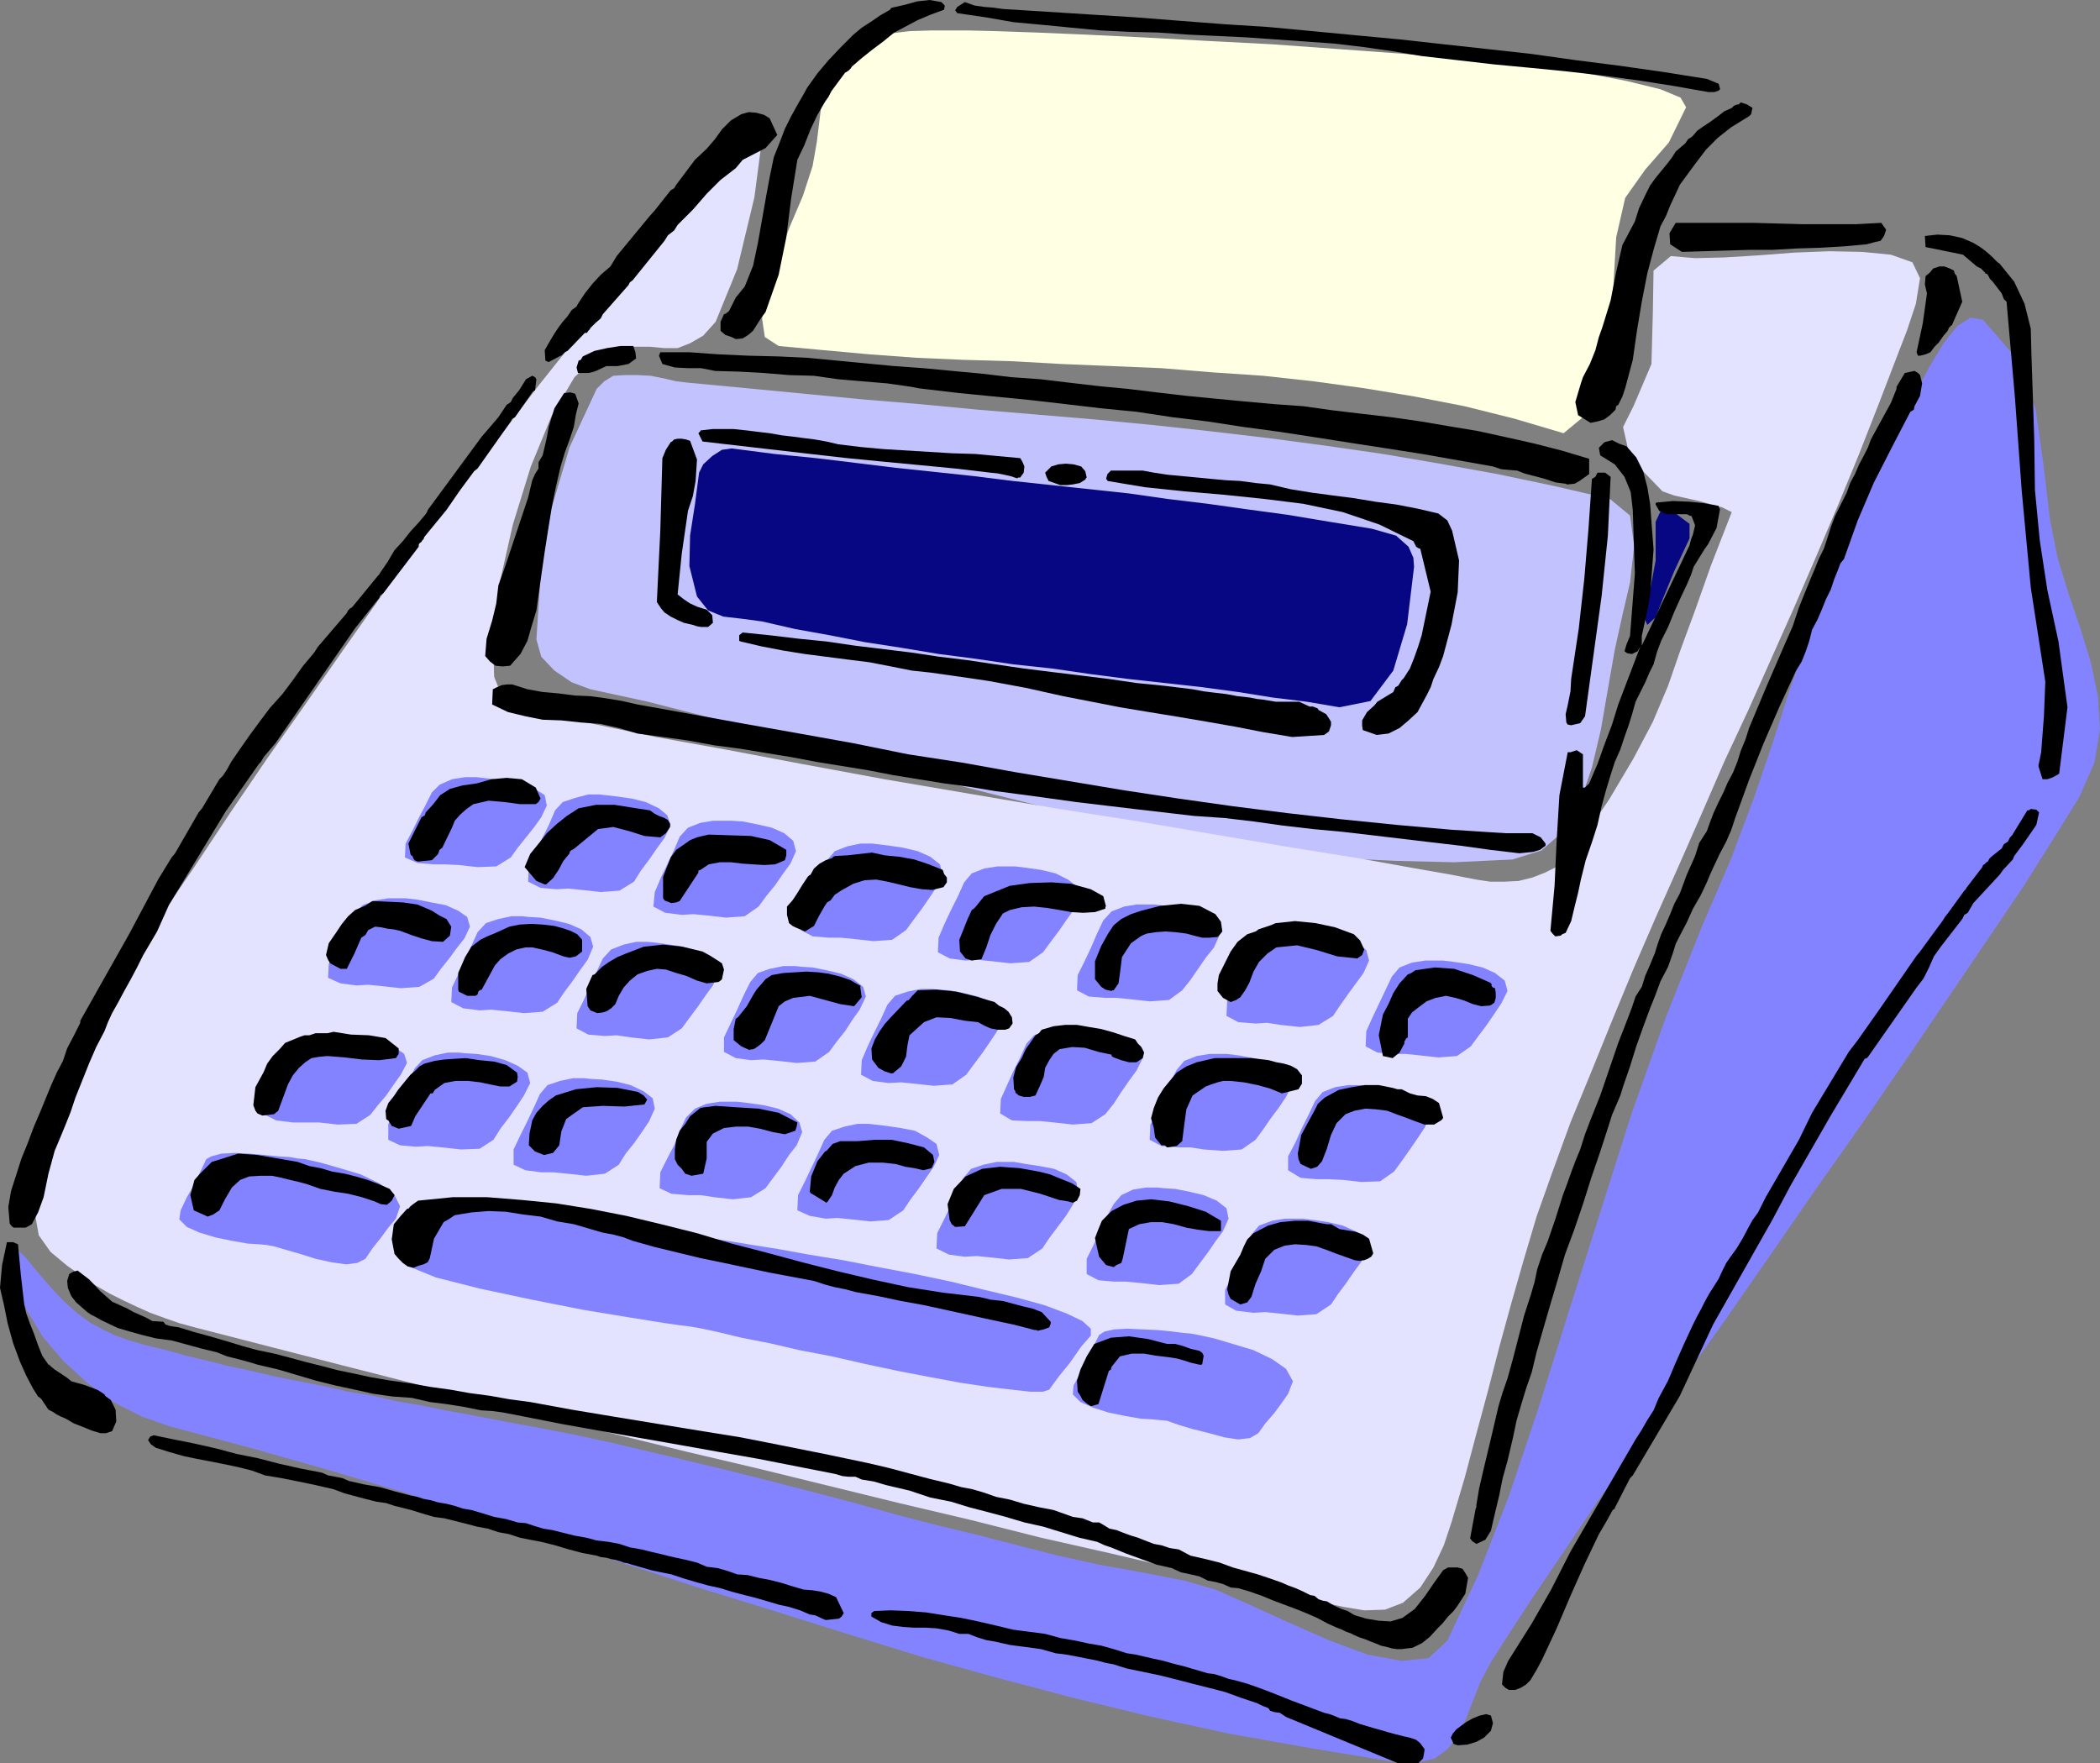 <?xml version="1.0" encoding="UTF-8" standalone="no"?>
<svg
   version="1.0"
   width="129.724mm"
   height="108.934mm"
   id="svg86"
   sodipodi:docname="Typewriter 05.wmf"
   xmlns:inkscape="http://www.inkscape.org/namespaces/inkscape"
   xmlns:sodipodi="http://sodipodi.sourceforge.net/DTD/sodipodi-0.dtd"
   xmlns="http://www.w3.org/2000/svg"
   xmlns:svg="http://www.w3.org/2000/svg">
  <rect width="100%" height="100%" fill="#808080" stroke="none"/>
  <sodipodi:namedview
     id="namedview86"
     pagecolor="#ffffff"
     bordercolor="#000000"
     borderopacity="0.25"
     inkscape:showpageshadow="2"
     inkscape:pageopacity="0.0"
     inkscape:pagecheckerboard="0"
     inkscape:deskcolor="#d1d1d1"
     inkscape:document-units="mm" />
  <defs
     id="defs1">
    <pattern
       id="WMFhbasepattern"
       patternUnits="userSpaceOnUse"
       width="6"
       height="6"
       x="0"
       y="0" />
  </defs>
  <path
     style="fill:#070783;fill-opacity:1;fill-rule:evenodd;stroke:none"
     d="m 386.547,121.835 1.131,-2.424 3.555,0.485 3.232,2.424 v 3.393 l -3.555,7.595 -2.586,6.302 -1.778,4.524 -1.939,1.777 -0.808,-1.939 1.293,-5.332 1.454,-7.756 z"
     id="path1" />
  <path
     style="fill:#ffffe3;fill-opacity:1;fill-rule:evenodd;stroke:none"
     d="m 181.8,80.793 10.504,0.97 10.666,0.97 10.989,0.808 11.15,0.485 11.312,0.323 11.474,0.646 11.635,0.485 11.635,0.485 11.797,0.97 11.958,0.808 11.797,1.293 11.797,1.616 11.797,1.939 11.635,2.262 11.635,2.909 11.474,3.393 5.656,-4.686 3.717,-13.735 2.262,-15.997 0.646,-11.311 2.101,-9.21 4.686,-6.625 5.494,-6.302 4.04,-8.241 -1.293,-2.262 -4.686,-1.939 -7.918,-1.939 L 369.579,16.966 357.297,15.512 343.238,14.058 328.209,12.604 312.696,11.473 297.02,10.341 281.507,9.534 266.801,8.726 253.389,8.079 241.915,7.595 232.542,7.271 225.917,7.11 h -3.394 -5.01 l -5.171,0.162 -5.333,0.646 -4.848,1.777 -4.363,2.909 -3.394,4.686 -2.586,6.787 -1.131,9.21 -0.97,5.494 -2.262,6.948 -3.232,7.595 -2.747,7.918 -2.586,7.11 -0.97,5.979 0.646,4.363 z"
     id="path2" />
  <path
     style="fill:#8383ff;fill-opacity:1;fill-rule:evenodd;stroke:none"
     d="m 2.586,292.631 0.808,-1.454 2.424,2.262 3.07,3.716 3.07,3.555 3.232,3.393 2.909,2.585 2.909,2.101 2.909,1.616 3.07,1.454 3.232,1.131 3.878,1.131 4.686,1.131 4.686,1.293 4.686,1.131 5.171,1.293 5.333,1.131 5.494,1.293 5.656,1.131 5.818,1.131 5.656,1.293 5.818,0.97 5.656,1.293 5.656,0.97 5.494,1.131 5.494,0.97 5.01,0.97 5.01,0.97 4.525,0.808 10.019,1.939 9.696,2.101 9.534,2.262 9.534,2.262 9.373,2.262 9.534,2.424 9.373,2.424 9.211,2.424 9.211,2.585 9.373,2.424 9.373,2.262 9.373,2.424 9.534,2.424 9.534,2.101 9.858,1.777 10.019,1.939 7.272,2.101 8.403,3.716 9.211,4.201 9.211,4.04 8.726,3.232 7.918,1.454 6.302,-0.646 4.363,-4.04 7.272,-15.512 7.11,-18.259 6.949,-20.683 6.949,-22.137 7.272,-22.945 7.434,-23.43 7.918,-22.299 8.403,-21.168 6.949,-16.159 5.333,-14.22 4.363,-12.765 3.878,-12.119 4.202,-12.119 4.686,-12.604 5.818,-13.896 7.595,-15.835 1.778,-3.878 2.424,-5.332 2.909,-5.817 3.232,-6.14 3.394,-5.655 3.232,-4.04 3.07,-1.939 2.909,0.485 8.242,9.534 4.04,11.311 1.778,12.604 1.616,13.412 1.778,8.887 2.586,8.402 2.747,8.079 2.424,7.918 1.616,7.756 0.485,7.756 -1.293,7.756 -3.555,8.079 -5.818,9.372 -7.11,11.311 -8.403,12.442 -9.211,13.573 -9.858,14.543 -10.342,15.027 -10.827,15.351 -10.827,15.674 -10.666,15.351 -10.504,14.704 -9.696,14.058 -9.211,13.088 -8.08,11.957 -7.11,10.503 -5.494,8.402 -4.202,6.625 -2.424,4.524 -1.778,4.524 -1.616,4.201 -1.939,3.878 -2.262,3.07 -3.07,2.262 -4.04,0.97 -5.494,-0.162 -19.554,-3.232 -19.069,-3.393 -18.584,-4.04 -17.938,-4.363 -17.776,-4.686 -17.453,-4.848 -17.291,-5.332 -16.968,-5.332 -17.291,-5.332 -16.968,-5.494 -17.13,-5.817 -17.453,-5.332 -17.453,-5.655 -17.938,-5.332 -18.261,-5.171 -18.746,-5.009 -6.464,-2.262 -6.626,-3.393 -5.979,-4.363 -5.656,-5.171 -4.848,-5.655 -3.717,-6.14 -2.747,-6.625 z"
     id="path3" />
  <path
     style="fill:#c2c2ff;fill-opacity:1;fill-rule:evenodd;stroke:none"
     d="m 139.299,90.811 -6.302,13.573 -4.363,14.704 -2.424,15.189 -0.97,15.027 1.131,4.04 3.07,3.232 4.04,2.747 4.363,1.616 13.413,2.909 13.251,3.393 13.413,3.555 13.413,3.716 13.413,3.555 13.413,3.878 13.251,3.393 13.574,3.393 13.251,3.07 13.413,2.747 13.736,2.424 13.574,1.939 13.413,1.454 13.574,0.646 13.574,0.323 13.574,-0.646 6.787,-2.101 5.171,-4.524 3.878,-6.787 2.747,-8.079 2.101,-8.887 1.616,-9.372 1.616,-9.21 1.778,-8.079 1.778,-7.595 0.97,-8.564 -0.97,-7.11 -4.686,-3.878 -13.251,-3.07 -13.09,-2.747 -13.413,-2.424 -13.251,-2.262 -13.413,-1.939 -13.413,-1.777 -13.736,-1.616 -13.413,-1.454 -13.574,-1.293 -13.413,-1.131 -13.574,-1.131 -13.574,-1.293 -13.574,-1.131 -13.413,-1.293 -13.413,-1.293 -13.736,-1.293 -2.747,-0.323 -2.747,-0.646 -3.232,-0.646 -3.07,-0.162 h -2.909 l -2.747,0.162 -2.101,1.293 z"
     id="path4" />
  <path
     style="fill:#e3e3ff;fill-opacity:1;fill-rule:evenodd;stroke:none"
     d="m 174.851,30.54 -9.858,11.634 -10.181,11.634 -9.534,11.796 -9.858,12.28 -9.534,11.957 -9.373,12.28 -9.373,12.119 -9.05,12.442 -9.05,12.442 -8.888,12.604 -8.888,12.765 -8.888,12.604 -8.565,12.604 -8.565,12.927 -8.726,12.765 -8.403,12.765 -3.878,6.302 -3.394,6.625 -3.232,6.787 -2.586,6.948 -2.262,7.271 -1.939,7.271 -1.454,7.433 -1.131,7.11 0.808,4.524 2.747,3.878 3.878,3.232 3.878,2.747 2.909,1.939 3.07,1.777 3.232,1.616 3.07,1.454 3.232,1.454 3.555,1.293 3.232,1.131 3.555,0.97 16.322,4.201 16.322,4.201 16.483,4.201 16.483,4.201 16.483,4.04 16.483,4.201 16.483,4.04 16.483,3.878 16.483,4.04 16.483,4.04 16.483,3.878 16.645,4.201 16.483,3.716 16.483,3.878 16.645,3.716 16.483,3.878 4.525,0.97 4.848,0.808 4.848,-0.162 4.202,-1.616 4.04,-3.555 3.07,-4.686 2.424,-5.171 1.778,-5.332 3.07,-10.341 2.747,-10.341 2.747,-10.18 2.586,-10.018 2.747,-10.018 2.909,-10.18 3.07,-10.341 3.555,-10.018 4.363,-11.957 4.848,-11.796 4.848,-11.957 5.01,-12.119 5.171,-11.957 5.333,-11.957 5.333,-12.119 5.333,-12.28 5.656,-12.119 5.333,-11.957 5.333,-11.957 5.171,-11.957 5.171,-12.119 4.848,-11.796 4.686,-11.957 4.525,-11.796 1.939,-5.009 2.101,-6.302 0.97,-5.979 -1.778,-3.716 -5.01,-1.777 -6.626,-0.646 -7.757,-0.162 -8.242,0.323 -8.403,0.646 -7.918,0.485 -6.787,0.162 -5.656,-0.485 -4.04,3.393 -0.162,9.857 -0.323,11.957 -4.202,9.857 -2.424,4.848 1.131,5.009 3.394,5.171 4.686,4.848 2.747,0.97 5.818,1.293 5.333,1.454 2.262,1.131 -4.848,12.442 -3.717,10.503 -3.394,9.21 -2.909,8.402 -3.555,8.402 -4.525,8.564 -5.656,9.534 -7.434,10.988 -2.262,2.585 -2.424,2.101 -2.909,1.454 -2.909,1.131 -3.232,0.808 -3.232,0.162 h -3.394 l -3.232,-0.485 -5.818,-1.131 -9.211,-1.616 -12.605,-2.262 -15.19,-2.424 -17.13,-2.909 -18.907,-3.232 -19.392,-3.07 -20.038,-3.393 -19.877,-3.393 -19.23,-3.555 -17.938,-3.393 -16.16,-2.909 -13.898,-2.909 -10.827,-2.262 -7.434,-1.939 -3.394,-1.293 -2.262,-5.655 -0.323,-9.695 1.616,-12.28 3.07,-13.573 4.202,-13.573 4.848,-11.796 5.333,-9.049 5.494,-5.009 4.525,-1.616 3.878,-0.485 h 3.717 l 3.394,0.323 h 3.07 l 2.909,-1.131 3.07,-1.777 2.909,-3.232 5.01,-12.28 4.04,-16.805 1.778,-13.573 z"
     id="path5" />
  <path
     style="fill:#070783;fill-opacity:1;fill-rule:evenodd;stroke:none"
     d="m 163.216,110.363 -0.97,7.433 -1.131,7.271 -0.162,7.11 1.778,7.11 2.586,3.232 3.555,1.454 4.202,0.485 4.848,0.646 7.757,1.777 8.08,1.454 8.242,1.616 8.403,1.293 8.726,1.454 8.726,1.131 8.726,1.293 9.05,0.97 8.888,1.293 8.726,1.131 8.726,0.97 8.726,0.97 8.403,1.131 8.08,1.293 7.918,0.97 7.595,1.293 7.272,-1.454 5.333,-7.11 3.232,-10.826 1.616,-13.412 -0.162,-2.101 -1.131,-2.585 -2.909,-2.585 -5.656,-1.616 -9.858,-1.616 -9.696,-1.616 -9.534,-1.293 -9.211,-1.293 -9.373,-1.131 -9.05,-1.293 -9.05,-0.97 -9.05,-0.97 -9.05,-0.97 -9.05,-1.131 -9.05,-0.97 -9.211,-0.97 -9.211,-1.131 -9.373,-1.131 -9.696,-0.97 -10.019,-1.293 -2.262,0.323 -2.262,1.454 -2.101,1.939 z"
     id="path6" />
  <path
     style="fill:#8383ff;fill-opacity:1;fill-rule:evenodd;stroke:none"
     d="m 111.181,181.46 1.454,0.162 2.747,0.323 3.232,0.485 3.394,0.485 2.909,1.293 2.262,1.454 0.485,2.424 -1.293,2.747 -1.616,2.262 -1.939,2.424 -1.939,2.424 -1.616,2.262 -3.394,2.101 -4.363,0.162 -4.363,-0.485 -3.232,-0.162 h -2.747 l -3.717,-0.323 -2.909,-1.293 0.162,-3.232 1.616,-3.07 1.454,-2.909 1.616,-3.07 1.454,-2.909 1.778,-1.777 2.909,-1.293 3.07,-0.485 z"
     id="path7" />
  <path
     style="fill:#8383ff;fill-opacity:1;fill-rule:evenodd;stroke:none"
     d="m 335.481,224.281 h 1.454 l 2.586,0.323 3.232,0.485 3.394,0.808 2.909,1.293 2.262,1.777 0.646,2.424 -1.454,2.909 -1.616,2.424 -1.778,2.585 -1.939,2.585 -1.778,2.424 -3.232,2.262 -4.363,0.323 -4.363,-0.485 -3.232,-0.323 h -2.909 l -3.717,-0.323 -2.747,-1.454 0.162,-3.555 1.454,-3.232 1.454,-3.07 1.616,-3.393 1.454,-3.07 1.778,-2.101 2.909,-1.131 3.07,-0.485 z"
     id="path8" />
  <path
     style="fill:#8383ff;fill-opacity:1;fill-rule:evenodd;stroke:none"
     d="m 303.161,217.009 1.454,0.162 2.747,0.323 3.232,0.485 3.394,0.808 2.909,1.293 2.101,1.777 0.646,2.424 -1.293,2.909 -1.778,2.424 -1.778,2.424 -1.939,2.747 -1.616,2.424 -3.394,2.101 -4.363,0.485 -4.525,-0.485 -3.07,-0.485 -2.747,0.162 -4.04,-0.323 -2.747,-1.454 0.162,-3.555 1.778,-3.232 1.293,-3.232 1.616,-3.232 1.454,-3.07 1.939,-2.101 2.909,-1.131 2.747,-0.646 z"
     id="path9" />
  <path
     style="fill:#8383ff;fill-opacity:1;fill-rule:evenodd;stroke:none"
     d="m 268.094,211.192 h 1.454 l 2.586,0.323 3.555,0.485 3.232,0.808 3.07,1.293 2.101,1.777 0.646,2.424 -1.293,2.909 -1.939,2.424 -1.778,2.585 -1.778,2.585 -1.939,2.424 -3.07,2.262 -4.525,0.323 -4.363,-0.485 -3.232,-0.323 h -2.747 l -3.878,-0.323 -2.747,-1.454 0.162,-3.555 1.616,-3.232 1.454,-3.07 1.454,-3.393 1.454,-3.07 1.939,-2.101 2.909,-1.131 2.909,-0.485 z"
     id="path10" />
  <path
     style="fill:#8383ff;fill-opacity:1;fill-rule:evenodd;stroke:none"
     d="m 235.613,202.305 h 1.454 l 2.586,0.323 3.394,0.485 3.394,0.808 2.909,1.454 2.101,1.616 0.646,2.424 -1.293,2.909 -1.778,2.424 -1.778,2.585 -1.939,2.585 -1.778,2.424 -3.232,2.262 -4.363,0.323 -4.363,-0.485 -3.232,-0.323 -2.909,0.162 -3.717,-0.485 -2.747,-1.454 0.162,-3.393 1.454,-3.393 1.454,-3.07 1.616,-3.232 1.454,-3.232 1.778,-2.101 2.909,-1.131 3.07,-0.485 z"
     id="path11" />
  <path
     style="fill:#8383ff;fill-opacity:1;fill-rule:evenodd;stroke:none"
     d="m 203.616,196.973 1.454,0.162 2.586,0.323 3.232,0.485 3.394,0.808 2.909,1.293 2.262,1.777 0.646,2.424 -1.454,2.909 -1.616,2.424 -1.778,2.585 -1.939,2.585 -1.778,2.424 -3.232,2.262 -4.363,0.323 -4.363,-0.485 -3.232,-0.323 h -2.909 l -3.717,-0.323 -2.747,-1.454 0.162,-3.555 1.454,-3.232 1.454,-3.07 1.616,-3.393 1.454,-3.07 1.778,-2.101 2.909,-1.131 3.07,-0.646 z"
     id="path12" />
  <path
     style="fill:#8383ff;fill-opacity:1;fill-rule:evenodd;stroke:none"
     d="m 169.357,191.64 h 1.454 l 2.586,0.162 3.232,0.646 3.555,0.808 2.909,1.293 2.101,1.777 0.646,2.424 -1.293,2.909 -1.778,2.424 -1.778,2.585 -2.101,2.585 -1.778,2.424 -3.232,2.262 -4.363,0.323 -4.202,-0.485 -3.394,-0.323 -2.747,0.162 -3.878,-0.485 -2.747,-1.454 0.323,-3.393 1.454,-3.393 1.454,-3.07 1.616,-3.393 1.293,-3.07 1.939,-2.101 2.909,-1.131 2.909,-0.485 z"
     id="path13" />
  <path
     style="fill:#8383ff;fill-opacity:1;fill-rule:evenodd;stroke:none"
     d="m 139.945,185.5 1.454,0.162 2.747,0.323 3.394,0.485 3.232,0.808 3.07,1.454 1.939,1.616 0.808,2.424 -1.454,2.909 -1.778,2.424 -1.778,2.585 -1.939,2.585 -1.616,2.585 -3.394,2.101 -4.363,0.323 -4.363,-0.485 -3.232,-0.323 -2.747,0.162 -3.717,-0.323 -2.909,-1.454 0.162,-3.555 1.616,-3.393 1.454,-3.07 1.616,-3.232 1.454,-3.393 1.778,-1.939 2.909,-0.97 3.07,-0.808 z"
     id="path14" />
  <path
     style="fill:#8383ff;fill-opacity:1;fill-rule:evenodd;stroke:none"
     d="m 93.243,209.738 h 1.454 l 2.747,0.323 3.232,0.646 3.394,0.646 2.909,1.293 2.101,1.454 0.646,2.262 -1.293,2.747 -1.778,2.262 -1.778,2.424 -1.939,2.424 -1.616,2.262 -3.394,1.939 -4.363,0.323 -4.363,-0.485 -3.232,-0.323 -2.747,0.162 -3.717,-0.485 -2.909,-1.293 0.162,-3.232 1.616,-3.07 1.454,-2.909 1.616,-3.07 1.454,-2.909 1.778,-1.777 2.909,-1.131 3.07,-0.485 z"
     id="path15" />
  <path
     style="fill:#8383ff;fill-opacity:1;fill-rule:evenodd;stroke:none"
     d="m 317.544,253.366 h 1.454 l 2.586,0.323 3.232,0.646 3.394,0.808 2.909,1.131 2.262,1.939 0.646,2.262 -1.454,2.909 -1.616,2.424 -1.778,2.585 -1.939,2.747 -1.778,2.424 -3.232,2.262 -4.363,0.162 -4.363,-0.485 -3.232,-0.162 h -2.909 l -3.717,-0.323 -2.909,-1.777 v -3.232 l 1.778,-3.393 1.454,-3.232 1.616,-3.232 1.454,-3.07 1.778,-2.101 2.909,-1.131 3.07,-0.485 z"
     id="path16" />
  <path
     style="fill:#8383ff;fill-opacity:1;fill-rule:evenodd;stroke:none"
     d="m 285.062,246.095 h 1.454 l 2.586,0.323 3.555,0.646 3.394,0.808 2.909,1.131 2.101,1.939 0.646,2.262 -1.454,2.909 -1.616,2.424 -1.939,2.585 -1.778,2.585 -1.778,2.424 -3.232,2.262 -4.363,0.323 -4.525,-0.323 -3.07,-0.485 h -2.747 l -4.04,-0.323 -2.747,-1.454 0.162,-3.555 1.778,-3.232 1.293,-3.07 1.454,-3.393 1.616,-3.07 1.778,-2.101 2.909,-1.131 2.909,-0.485 z"
     id="path17" />
  <path
     style="fill:#8383ff;fill-opacity:1;fill-rule:evenodd;stroke:none"
     d="m 250.157,239.954 1.454,0.162 2.586,0.162 3.394,0.646 3.394,0.808 3.07,1.293 1.939,1.777 0.808,2.262 -1.454,2.909 -1.778,2.424 -1.778,2.585 -1.778,2.747 -1.939,2.424 -3.232,2.101 -4.363,0.323 -4.363,-0.485 -3.232,-0.323 h -2.909 l -3.717,-0.162 -2.747,-1.616 0.162,-3.393 1.454,-3.232 1.454,-3.232 1.616,-3.232 1.454,-3.232 1.778,-1.939 3.07,-1.131 2.909,-0.646 z"
     id="path18" />
  <path
     style="fill:#8383ff;fill-opacity:1;fill-rule:evenodd;stroke:none"
     d="m 217.675,230.906 1.454,0.162 2.586,0.162 3.232,0.646 3.394,0.808 2.909,1.293 2.262,1.777 0.646,2.262 -1.454,2.909 -1.616,2.424 -1.778,2.585 -1.939,2.585 -1.778,2.424 -3.232,2.262 -4.363,0.323 -4.363,-0.485 -3.232,-0.323 -2.909,0.162 -3.717,-0.485 -2.747,-1.454 0.162,-3.393 1.454,-3.393 1.454,-3.07 1.616,-3.232 1.454,-3.232 1.778,-2.101 2.909,-0.97 3.07,-0.646 z"
     id="path19" />
  <path
     style="fill:#8383ff;fill-opacity:1;fill-rule:evenodd;stroke:none"
     d="m 185.678,225.573 1.454,0.162 2.586,0.162 3.232,0.646 3.394,0.808 2.909,1.293 2.262,1.777 0.646,2.262 -1.454,3.07 -1.616,2.262 -1.778,2.747 -1.939,2.424 -1.778,2.424 -3.232,2.262 -4.363,0.323 -4.363,-0.485 -3.394,-0.323 -2.909,0.162 -3.555,-0.485 -2.747,-1.454 v -3.393 l 1.616,-3.393 1.454,-3.07 1.454,-3.232 1.616,-3.232 1.778,-2.101 2.747,-0.97 3.232,-0.646 z"
     id="path20" />
  <path
     style="fill:#8383ff;fill-opacity:1;fill-rule:evenodd;stroke:none"
     d="m 151.257,219.918 1.616,0.162 2.424,0.323 3.394,0.485 3.555,0.97 2.747,1.293 2.101,1.616 0.646,2.424 -1.293,2.909 -1.778,2.424 -1.778,2.585 -1.939,2.585 -1.778,2.424 -3.232,2.101 -4.363,0.485 -4.363,-0.485 -3.232,-0.485 -2.747,0.162 -3.878,-0.323 -2.747,-1.454 0.162,-3.555 1.616,-3.232 1.454,-3.232 1.454,-3.232 1.454,-3.07 1.939,-2.101 2.909,-1.131 2.909,-0.646 z"
     id="path21" />
  <path
     style="fill:#8383ff;fill-opacity:1;fill-rule:evenodd;stroke:none"
     d="m 122.008,213.939 1.454,0.162 2.747,0.162 3.232,0.646 3.394,0.808 2.909,1.293 2.101,1.777 0.646,2.262 -1.293,3.07 -1.778,2.424 -1.778,2.585 -1.939,2.585 -1.616,2.424 -3.394,2.101 -4.363,0.323 -4.363,-0.485 -3.232,-0.323 -2.747,0.162 -3.878,-0.485 -2.747,-1.454 0.162,-3.393 1.616,-3.393 1.454,-3.07 1.454,-3.232 1.454,-3.232 1.939,-2.101 2.909,-0.97 3.07,-0.646 z"
     id="path22" />
  <path
     style="fill:#8383ff;fill-opacity:1;fill-rule:evenodd;stroke:none"
     d="m 78.538,241.732 h 1.454 l 2.586,0.323 3.232,0.485 3.394,0.646 2.909,1.293 2.262,1.616 0.646,2.101 -1.454,2.747 -1.616,2.262 -1.778,2.585 -1.939,2.262 -1.778,2.262 -3.232,2.101 -4.363,0.162 -4.363,-0.485 H 71.266 68.357 l -3.878,-0.485 -2.586,-1.293 v -3.232 l 1.616,-3.07 1.454,-2.909 1.616,-3.07 1.454,-2.909 1.778,-1.777 2.909,-1.131 3.07,-0.485 z"
     id="path23" />
  <path
     style="fill:#8383ff;fill-opacity:1;fill-rule:evenodd;stroke:none"
     d="m 69.488,270.494 1.778,0.162 3.555,0.808 4.525,1.293 4.848,1.454 4.363,2.101 3.394,2.424 1.454,2.909 -0.97,2.909 -1.778,2.101 -1.778,2.424 -1.939,2.424 -1.616,2.424 -1.939,0.97 -2.586,0.323 -3.394,-0.485 -3.717,-0.808 -3.555,-1.131 -3.394,-0.97 -2.747,-0.808 -1.778,-0.323 -1.616,-0.162 -2.747,-0.162 -3.717,-0.646 -3.878,-0.808 -3.717,-1.131 -2.909,-1.293 -1.778,-1.777 0.323,-2.101 1.454,-3.07 1.616,-2.747 1.454,-3.07 1.454,-3.07 1.131,-0.646 2.424,-0.646 3.07,-0.162 3.394,0.162 3.717,0.323 3.232,0.323 2.586,0.162 z"
     id="path24" />
  <path
     style="fill:#8383ff;fill-opacity:1;fill-rule:evenodd;stroke:none"
     d="m 277.952,311.375 1.778,0.323 3.717,0.808 4.363,1.293 4.848,1.454 4.363,2.101 3.232,2.262 1.616,2.909 -1.131,2.909 -1.454,2.101 -1.778,2.424 -2.101,2.424 -1.616,2.262 -1.939,1.131 -2.747,0.323 -3.232,-0.485 -3.555,-0.97 -3.878,-0.97 -3.232,-0.97 -2.747,-0.97 -1.778,-0.162 -1.616,-0.162 -2.747,-0.162 -3.717,-0.646 -3.878,-0.808 -3.555,-1.131 -2.909,-1.293 -1.778,-1.777 0.162,-2.101 1.616,-2.909 1.454,-2.909 1.454,-3.07 1.454,-2.909 1.293,-0.808 2.262,-0.485 3.07,-0.162 3.555,0.162 3.555,0.162 3.232,0.323 2.586,0.323 z"
     id="path25" />
  <path
     style="fill:#8383ff;fill-opacity:1;fill-rule:evenodd;stroke:none"
     d="m 165.963,289.238 1.616,0.162 3.232,0.485 4.848,0.808 6.141,0.97 7.11,1.293 7.918,1.293 8.242,1.616 8.565,1.616 8.403,1.777 7.918,1.939 7.434,1.777 6.464,1.777 5.171,1.939 3.717,1.777 1.939,1.777 v 1.616 l -2.262,2.585 -2.586,3.716 -2.747,3.393 -2.101,2.909 -1.454,0.485 h -3.07 l -4.363,-0.485 -5.494,-0.646 -6.464,-0.97 -6.949,-1.293 -7.595,-1.454 -7.595,-1.616 -7.757,-1.777 -7.595,-1.454 -6.949,-1.616 -6.626,-1.293 -5.333,-1.293 -4.525,-0.97 -3.07,-0.485 -1.454,-0.162 -3.394,-0.485 -8.08,-1.293 -10.827,-1.777 -12.282,-2.424 -12.12,-2.585 -10.181,-2.585 -6.787,-2.747 -1.778,-2.585 1.616,-2.909 1.454,-2.909 1.616,-3.232 1.454,-2.747 3.07,-0.646 7.595,0.646 10.342,1.131 11.797,1.616 11.797,1.939 10.666,1.616 7.757,1.293 z"
     id="path26" />
  <path
     style="fill:#8383ff;fill-opacity:1;fill-rule:evenodd;stroke:none"
     d="m 302.676,284.552 h 1.454 l 2.747,0.323 3.232,0.485 3.394,0.808 2.909,1.293 2.101,1.777 0.646,2.424 -1.293,2.909 -1.778,2.424 -1.778,2.585 -1.939,2.585 -1.616,2.424 -3.394,2.262 -4.363,0.323 -4.363,-0.485 -3.232,-0.323 -2.747,0.162 -4.04,-0.485 -2.586,-1.454 v -3.393 l 1.778,-3.393 1.293,-3.07 1.616,-3.232 1.454,-3.232 1.778,-2.101 3.07,-1.131 2.909,-0.485 z"
     id="path27" />
  <path
     style="fill:#8383ff;fill-opacity:1;fill-rule:evenodd;stroke:none"
     d="m 270.356,277.281 1.293,0.162 2.747,0.162 3.232,0.646 3.394,0.808 3.07,1.293 2.262,1.777 0.485,2.424 -1.293,2.909 -1.778,2.424 -1.778,2.585 -1.939,2.585 -1.778,2.424 -3.07,2.262 -4.525,0.323 -4.363,-0.485 -3.394,-0.323 h -2.747 l -3.717,-0.323 -2.747,-1.454 v -3.555 l 1.616,-3.232 1.454,-3.232 1.616,-3.393 1.616,-2.909 1.778,-2.101 2.747,-1.293 3.07,-0.485 z"
     id="path28" />
  <path
     style="fill:#8383ff;fill-opacity:1;fill-rule:evenodd;stroke:none"
     d="m 235.289,271.302 h 1.454 l 2.747,0.485 3.232,0.485 3.394,0.646 2.909,1.293 2.262,1.777 0.485,2.585 -1.293,2.747 -1.616,2.585 -1.939,2.585 -1.939,2.585 -1.616,2.424 -3.394,2.262 -4.363,0.323 -4.363,-0.485 -3.232,-0.323 -2.747,0.162 -3.717,-0.485 -2.909,-1.454 0.162,-3.555 1.616,-3.232 1.454,-3.07 1.616,-3.393 1.454,-3.232 1.778,-2.101 2.909,-0.97 3.07,-0.646 z"
     id="path29" />
  <path
     style="fill:#8383ff;fill-opacity:1;fill-rule:evenodd;stroke:none"
     d="m 202.808,262.415 1.454,0.162 2.747,0.323 3.232,0.485 3.394,0.646 2.909,1.616 2.101,1.454 0.646,2.585 -1.293,2.747 -1.778,2.585 -1.778,2.585 -1.939,2.585 -1.616,2.424 -3.394,2.262 -4.363,0.323 -4.363,-0.485 -3.232,-0.323 -2.747,0.162 -3.717,-0.646 -2.909,-1.293 0.162,-3.555 1.616,-3.232 1.454,-3.07 1.616,-3.393 1.454,-3.232 1.778,-2.101 2.909,-0.97 3.07,-0.646 z"
     id="path30" />
  <path
     style="fill:#8383ff;fill-opacity:1;fill-rule:evenodd;stroke:none"
     d="m 170.811,257.244 h 1.293 l 2.747,0.323 3.394,0.485 3.394,0.808 2.909,1.293 2.101,1.939 0.646,2.262 -1.293,3.07 -1.778,2.262 -1.778,2.747 -1.939,2.585 -1.778,2.424 -3.394,2.101 -4.202,0.485 -4.363,-0.485 -3.232,-0.485 h -2.909 l -3.878,-0.323 -2.747,-1.293 0.162,-3.716 1.616,-3.232 1.616,-3.07 1.293,-3.393 1.454,-3.07 2.101,-2.101 2.747,-1.131 3.07,-0.485 z"
     id="path31" />
  <path
     style="fill:#8383ff;fill-opacity:1;fill-rule:evenodd;stroke:none"
     d="m 136.39,251.75 1.454,0.162 2.747,0.162 3.394,0.485 3.232,0.808 3.07,1.454 2.101,1.616 0.485,2.424 -1.293,2.909 -1.616,2.424 -1.939,2.747 -1.939,2.424 -1.616,2.585 -3.232,2.101 -4.363,0.485 -4.363,-0.485 -3.394,-0.323 h -2.747 l -3.717,-0.485 -2.747,-1.293 v -3.555 l 1.616,-3.393 1.454,-2.909 1.616,-3.393 1.454,-3.232 1.778,-2.101 2.909,-0.97 3.07,-0.646 z"
     id="path32" />
  <path
     style="fill:#8383ff;fill-opacity:1;fill-rule:evenodd;stroke:none"
     d="m 107.141,245.771 1.454,0.162 2.747,0.162 3.232,0.485 3.394,0.97 2.909,1.293 2.262,1.616 0.646,2.424 -1.454,2.909 -1.616,2.424 -1.778,2.585 -2.101,2.747 -1.616,2.585 -3.232,2.101 -4.363,0.162 -4.363,-0.485 -3.394,-0.323 -2.747,0.162 -3.717,-0.323 -2.747,-1.293 v -3.716 l 1.616,-3.07 1.454,-3.393 1.616,-3.232 1.454,-3.232 1.778,-1.939 2.909,-1.131 3.07,-0.646 z"
     id="path33" />
  <path
     style="fill:#000000;fill-opacity:1;fill-rule:evenodd;stroke:none"
     d="m 326.432,411.72 h 4.686 l 1.131,-1.131 0.323,-1.777 v -0.485 l -0.162,-0.162 -0.808,-1.131 -0.97,-0.808 -1.454,-0.485 -1.454,-0.323 -1.939,-0.485 -1.778,-0.485 -1.616,-0.485 -1.778,-0.485 -1.616,-0.485 -1.616,-0.485 -1.616,-0.646 -1.616,-0.485 -1.293,-0.162 -1.131,-0.485 -1.293,-0.485 -1.293,-0.323 -2.586,-0.97 -2.586,-0.97 -2.586,-0.97 -2.424,-0.97 -2.424,-0.97 -2.586,-0.97 -2.747,-0.97 -2.909,-0.808 -1.454,-0.323 -1.778,-0.646 -1.616,-0.485 -1.454,-0.162 -2.747,-0.808 -2.747,-0.808 -2.586,-0.646 -2.262,-0.646 -2.262,-0.485 -2.101,-0.485 -2.101,-0.485 -2.101,-0.323 -3.07,-0.97 -2.909,-0.808 -2.909,-0.485 -2.909,-0.646 -3.717,-0.646 -3.555,-0.97 -3.717,-0.485 -3.717,-0.485 -4.04,-0.97 -4.202,-0.97 -3.878,-0.808 -4.202,-0.646 -4.04,-0.646 -4.04,-0.323 -4.202,-0.162 -3.878,0.162 -0.646,0.485 v 0.808 l 2.262,1.293 2.586,0.808 2.586,0.323 2.424,0.162 h 2.747 l 2.586,0.162 2.747,0.485 2.586,0.808 h 2.101 l 2.101,0.808 2.101,0.646 1.939,0.323 3.555,0.808 3.717,0.485 3.555,0.485 3.394,0.97 2.586,0.323 2.586,0.485 2.424,0.485 2.424,0.485 1.778,0.485 1.778,0.323 1.454,0.485 1.616,0.485 3.878,0.808 3.878,0.808 3.878,0.97 3.717,0.97 3.878,0.97 3.717,0.97 3.555,1.293 3.878,1.293 1.293,0.646 1.293,0.485 0.162,0.162 0.323,0.485 0.97,0.323 1.293,0.162 1.454,0.97 z"
     id="path34" />
  <path
     style="fill:#000000;fill-opacity:1;fill-rule:evenodd;stroke:none"
     d="m 340.329,407.518 2.262,-0.162 2.101,-0.646 1.778,-0.97 1.616,-1.616 0.485,-1.777 -0.485,-1.777 -1.131,-0.323 -1.454,0.323 -1.616,0.646 -1.454,0.808 -1.131,0.808 -1.293,0.97 -0.808,0.97 -0.485,0.97 0.323,0.646 0.323,0.808 z"
     id="path35" />
  <path
     style="fill:#000000;fill-opacity:1;fill-rule:evenodd;stroke:none"
     d="m 352.288,394.592 h 1.454 l 1.293,-0.485 1.293,-0.808 0.97,-0.97 1.454,-2.424 1.293,-2.424 3.394,-7.271 3.232,-7.595 3.232,-7.271 3.394,-7.11 1.616,-2.747 1.616,-2.909 0.485,-0.323 v -0.162 l 3.555,-6.948 0.323,-0.323 0.323,-0.323 10.989,-18.582 7.757,-16.643 13.898,-24.561 4.202,-7.918 9.373,-16.32 7.918,-13.25 0.485,-0.162 0.323,-0.323 11.312,-16.159 1.616,-2.101 1.293,-2.585 1.131,-2.585 1.616,-2.262 5.01,-6.463 0.485,-0.97 0.808,-0.485 1.293,-2.262 6.141,-6.625 0.808,-1.131 2.262,-2.424 0.323,-0.808 0.485,-0.646 1.454,-1.939 1.454,-2.101 1.778,-2.585 0.646,-2.909 -0.646,-0.646 -1.293,-0.162 -0.485,0.323 h -0.323 l -3.555,5.817 -0.485,0.485 -0.485,0.97 -0.485,0.323 -0.485,0.323 -0.485,0.97 -2.424,1.939 -0.485,0.485 -0.323,0.646 -0.323,0.162 -0.485,0.485 -0.323,0.162 -0.162,0.485 -3.717,4.848 -0.162,0.323 -0.323,0.323 -3.878,5.332 -0.646,0.808 -0.485,0.808 -2.262,3.07 -3.07,4.201 -0.808,0.97 -8.726,12.604 -5.01,7.11 -2.101,2.747 -8.565,14.22 -3.07,6.302 -5.979,10.341 -1.778,3.07 -1.778,3.555 -1.293,1.777 -0.808,1.454 -1.454,2.747 -1.454,2.424 -1.293,1.777 -1.131,1.616 -0.97,1.939 -0.808,1.777 -1.131,1.777 -1.131,1.777 -0.97,1.777 -0.808,1.616 -0.97,1.777 -0.97,1.939 -2.101,4.524 -1.939,4.363 -1.778,4.201 -2.262,4.201 -1.131,2.747 -1.454,2.262 -1.293,2.262 -1.454,2.262 -15.19,26.177 -4.525,8.887 -4.525,7.918 -5.494,8.726 -1.131,2.585 -0.323,2.909 0.808,0.808 z"
     id="path36" />
  <path
     style="fill:#000000;fill-opacity:1;fill-rule:evenodd;stroke:none"
     d="m 327.24,385.058 2.586,-0.323 2.262,-1.131 1.778,-1.454 1.778,-1.939 1.131,-1.131 1.293,-1.616 1.293,-1.293 0.97,-1.293 1.778,-2.747 0.646,-3.716 -0.646,-1.131 -0.646,-0.97 -1.131,-0.323 h -1.131 -1.131 l -1.131,0.646 -2.101,2.909 -2.101,3.07 -2.424,3.07 -2.909,2.101 -2.747,0.808 -2.747,-0.162 -2.909,-0.485 -2.747,-0.808 -1.616,-0.97 -1.454,-0.485 -1.778,-0.808 -1.616,-0.97 -0.97,-0.162 -0.97,-0.323 -0.97,-0.808 -0.97,-0.162 -1.616,-0.808 -1.778,-0.808 -1.778,-0.646 -1.454,-0.646 -2.747,-0.97 -2.909,-0.97 -2.909,-0.808 -2.909,-0.808 -3.07,-1.131 -3.232,-0.808 -3.555,-0.808 -2.747,-1.454 -2.101,-0.323 -1.939,-0.646 -1.778,-0.323 -2.101,-0.808 -1.616,-0.646 -1.616,-0.485 -1.778,-0.646 -1.616,-0.646 -1.616,-0.323 -1.293,-0.808 -1.131,-0.646 h -1.454 l -2.424,-0.97 -2.262,-0.323 -2.262,-0.808 -2.262,-0.808 -3.394,-0.646 -3.555,-0.808 -3.232,-0.97 -3.232,-0.646 -2.747,-0.97 -2.747,-0.808 -2.586,-0.485 -2.747,-0.808 -4.686,-1.131 -4.848,-1.293 -4.848,-1.293 -4.848,-1.131 -10.019,-2.101 -9.696,-1.939 -9.858,-1.939 -10.019,-1.616 -9.858,-1.616 -9.858,-1.616 -9.696,-1.616 -9.696,-1.777 -4.848,-0.646 -4.525,-0.808 -4.848,-0.646 -4.525,-0.808 -4.686,-0.646 -4.525,-0.808 -4.686,-0.646 -4.686,-0.808 -3.717,-0.808 -3.878,-0.808 -3.717,-0.97 -3.878,-0.97 -3.555,-0.97 -3.717,-0.97 -3.878,-0.808 -3.555,-0.97 -3.717,-1.131 -3.878,-1.131 -3.555,-0.97 -3.717,-1.131 -1.131,-0.162 -0.97,-0.162 -0.97,-0.323 -0.485,-0.646 -2.586,-0.162 -1.454,-0.808 -1.454,-0.646 -1.454,-0.646 -1.454,-0.808 -3.555,-1.616 -2.747,-2.424 -2.586,-2.747 -2.747,-2.101 -1.131,0.323 -0.808,0.485 -0.485,1.616 0.162,1.616 0.808,1.939 1.131,1.454 1.293,1.131 1.293,1.131 0.97,0.646 0.97,0.485 1.131,0.646 0.97,0.485 3.07,1.454 2.747,0.808 2.909,0.808 3.232,0.808 3.717,0.485 3.555,0.97 3.555,0.97 3.394,0.808 2.424,0.97 2.586,0.646 2.424,0.646 2.101,0.646 4.848,1.131 4.363,1.293 4.363,1.293 4.525,1.131 4.525,0.97 4.363,0.97 4.525,0.646 4.525,0.323 4.202,0.97 3.878,0.485 4.04,0.646 4.04,0.808 2.586,0.162 2.424,0.323 2.586,0.485 2.424,0.485 9.05,1.777 9.05,1.616 9.05,1.616 9.211,1.616 9.05,1.616 9.211,1.616 9.05,1.777 9.05,1.777 1.616,0.485 1.454,0.162 h 1.616 l 1.454,0.646 2.909,0.485 2.747,0.808 2.747,0.646 2.747,0.646 2.424,0.808 2.424,0.808 2.424,0.485 2.424,0.485 4.202,1.293 4.363,1.131 4.202,1.131 4.363,1.293 4.363,0.97 4.202,1.293 4.202,1.293 4.202,0.97 1.778,0.808 1.454,0.485 3.555,1.454 3.555,1.293 3.555,1.293 3.555,0.808 2.101,0.97 2.262,0.485 2.101,0.485 1.939,0.97 1.778,0.323 1.778,0.485 1.778,0.808 1.778,0.162 2.747,0.808 2.747,0.97 2.747,1.131 2.586,0.97 2.586,0.97 2.424,0.97 2.586,1.131 2.424,1.293 1.778,0.808 1.616,0.646 0.97,0.485 0.97,0.323 0.97,0.485 1.131,0.485 1.454,0.485 1.131,0.485 1.293,0.485 1.131,0.485 1.454,0.323 1.131,0.323 1.131,0.162 z"
     id="path37" />
  <path
     style="fill:#000000;fill-opacity:1;fill-rule:evenodd;stroke:none"
     d="m 192.789,378.271 3.07,-0.323 0.646,-0.485 0.485,-0.808 -1.778,-3.716 -1.778,-0.808 -1.778,-0.485 -1.939,-0.323 -2.101,-0.162 -2.747,-0.808 -2.586,-0.808 -2.586,-0.646 -2.586,-0.485 -2.586,-0.646 -2.424,-0.162 -2.262,-0.808 -2.262,-0.646 -2.586,-0.323 -2.262,-0.97 -2.586,-0.646 -2.262,-0.485 -2.101,-0.485 -1.939,-0.485 -2.101,-0.485 -1.939,-0.485 -2.747,-0.485 -2.424,-0.808 -2.586,-0.485 -2.747,-0.323 -2.424,-0.646 -2.747,-0.485 -2.586,-0.646 -2.586,-0.646 -2.101,-0.323 -2.101,-0.646 -1.939,-0.646 -1.939,-0.162 -2.747,-0.808 -2.747,-0.485 -2.586,-0.808 -2.747,-0.808 -1.939,-0.323 -1.939,-0.646 -1.939,-0.485 -1.939,-0.323 -1.616,-0.485 -1.778,-0.323 -1.454,-0.485 -1.616,-0.323 -3.717,-0.97 -3.394,-0.97 -3.717,-0.646 -3.555,-0.808 -1.454,-0.646 -1.616,-0.323 -1.778,-0.323 -1.454,-0.646 -5.01,-0.97 -5.01,-1.131 -5.01,-1.293 -4.848,-0.97 -4.848,-1.293 -5.01,-1.131 -4.848,-0.97 -4.686,-0.97 -0.808,0.323 -0.485,0.808 0.646,0.97 1.131,0.808 3.07,0.97 3.394,0.97 3.07,0.646 3.394,0.646 3.232,0.646 3.07,0.646 3.232,0.808 3.07,1.131 3.878,0.646 4.04,0.808 3.878,0.808 4.202,0.97 2.586,0.97 2.424,0.646 2.424,0.646 2.586,0.646 2.262,0.323 1.939,0.646 1.939,0.485 1.939,0.485 2.586,0.808 2.747,0.808 2.424,0.323 2.586,0.646 2.586,0.646 2.424,0.646 2.586,0.485 2.424,0.808 2.586,0.485 2.424,0.808 2.424,0.485 2.586,0.485 3.232,0.808 3.232,0.97 3.07,0.808 3.394,0.646 0.97,0.323 1.293,0.162 1.131,0.323 0.97,0.162 1.131,0.323 0.808,0.323 0.97,0.162 0.97,0.323 2.262,0.646 2.262,0.646 2.262,0.485 2.424,0.485 2.909,0.97 2.747,0.808 2.909,0.808 2.909,0.646 2.586,0.808 3.07,0.808 2.586,0.646 2.747,0.808 2.747,0.808 2.262,0.485 2.586,0.808 2.262,0.97 1.131,0.162 0.808,0.323 0.97,0.485 z"
     id="path38" />
  <path
     style="fill:#000000;fill-opacity:1;fill-rule:evenodd;stroke:none"
     d="m 344.692,360.497 2.101,-0.97 1.293,-2.101 0.97,-4.201 0.97,-4.04 0.808,-4.04 1.131,-4.04 0.646,-2.747 0.646,-2.747 0.808,-3.878 1.131,-3.878 1.131,-3.716 1.293,-3.716 1.131,-4.686 1.293,-4.524 1.778,-6.14 1.778,-5.979 1.778,-6.14 2.101,-5.655 2.101,-6.14 1.939,-6.14 2.101,-6.14 1.939,-5.979 0.808,-2.585 0.97,-2.262 0.97,-2.262 0.646,-2.101 1.616,-4.686 1.454,-4.686 1.616,-4.524 1.616,-4.363 1.293,-3.232 1.131,-3.07 1.778,-3.393 1.131,-3.232 0.646,-2.101 0.97,-1.939 1.616,-3.07 1.454,-3.232 1.778,-3.07 1.454,-3.07 0.808,-1.939 0.808,-1.777 1.454,-3.07 1.454,-2.747 1.131,-2.585 0.97,-2.909 3.232,-8.887 3.394,-8.564 3.717,-8.564 3.878,-8.402 1.293,-2.101 0.97,-2.424 0.808,-2.424 0.646,-2.585 1.293,-2.424 0.97,-2.262 0.97,-2.424 1.131,-2.262 0.808,-2.424 0.97,-2.424 0.485,-1.293 0.808,-0.97 3.232,-9.049 3.717,-8.726 4.202,-8.241 4.363,-8.402 0.808,-0.485 0.162,-0.808 1.293,-2.424 0.485,-2.909 -0.485,-1.939 -0.485,-0.485 -0.808,-0.485 -2.262,0.485 -1.939,3.232 v 0.323 0.162 l -1.293,3.232 -4.686,8.564 -0.646,1.777 -0.97,1.939 -1.131,2.101 -0.97,2.262 -1.131,2.101 -0.808,2.262 -1.293,2.585 -1.454,2.909 -0.97,2.585 -0.808,2.585 -0.808,2.424 -1.131,2.262 -0.97,2.424 -0.97,2.262 -1.454,3.555 -1.293,3.232 -1.454,4.363 -1.778,4.04 -2.101,4.848 -2.101,4.848 -2.101,5.009 -2.101,5.009 -0.808,2.585 -1.131,2.747 -0.808,2.585 -0.97,2.424 -1.293,2.424 -0.97,2.262 -1.131,2.262 -1.131,2.424 -0.808,2.101 -0.808,2.262 -1.778,2.747 -0.97,3.07 -1.939,4.363 -1.616,4.363 -1.293,2.424 -0.97,2.424 -0.97,2.262 -1.131,2.424 -0.808,2.262 -0.646,2.101 -1.131,2.747 -1.131,2.585 -0.808,2.585 -1.454,2.262 -0.808,2.424 -0.97,2.585 -2.262,5.817 -2.101,6.14 -2.101,6.14 -2.262,5.655 -1.293,3.393 -1.131,3.555 -1.131,2.747 -0.97,2.585 -0.97,2.747 -0.97,2.585 -1.778,5.655 -1.778,5.171 -1.293,3.07 -1.131,3.393 -0.646,3.07 -0.808,2.747 -1.616,5.009 -1.293,5.009 -1.293,5.009 -1.293,4.686 -1.131,3.232 -0.97,3.232 -1.778,7.595 -1.778,7.433 -0.97,4.201 -0.646,3.878 v 0.485 l -0.162,0.323 -1.293,6.948 0.485,0.646 z"
     id="path39" />
  <path
     style="fill:#000000;fill-opacity:1;fill-rule:evenodd;stroke:none"
     d="m 254.681,328.342 1.778,-0.485 2.424,-7.756 0.485,-0.323 0.162,-0.646 1.939,-2.424 2.747,-0.646 h 2.909 l 2.747,0.485 2.747,0.323 2.101,0.323 1.778,0.485 1.454,0.485 2.101,0.485 h 0.485 l 0.162,-0.162 0.162,-0.97 0.162,-0.97 -0.323,-0.646 -0.646,-0.485 -2.101,-0.485 -1.778,-0.646 -1.778,-0.485 h -1.939 l -4.363,-1.131 -4.525,-0.646 -4.202,0.323 -3.878,1.454 -1.778,2.909 -1.454,3.07 -0.808,2.585 0.162,2.585 0.646,0.97 0.485,0.97 0.97,0.808 z"
     id="path40" />
  <path
     style="fill:#000000;fill-opacity:1;fill-rule:evenodd;stroke:none"
     d="m 23.432,334.643 h 1.293 l 1.454,-0.485 0.97,-2.262 -0.162,-2.747 -0.646,-1.293 -0.485,-0.97 -1.131,-0.808 -0.162,-0.162 -0.162,-0.323 -1.454,-0.97 -1.616,-0.646 -1.778,-0.646 -1.778,-0.485 -1.131,-0.323 -0.97,-0.808 -0.97,-0.646 -0.97,-0.646 -0.97,-0.646 -0.808,-0.646 -0.485,-0.485 h -0.162 L 9.858,316.546 8.888,314.122 7.918,311.375 6.949,308.951 6.141,306.689 5.656,304.588 4.848,297.479 4.202,290.531 3.07,290.046 H 1.616 L 0.485,295.378 0,300.71 l 0.97,4.201 0.808,4.04 1.293,4.686 1.616,4.363 1.454,3.232 1.616,3.07 1.131,1.777 0.485,0.323 0.323,0.323 1.616,2.424 0.97,0.485 0.97,0.646 0.97,0.485 1.131,0.485 1.939,1.131 2.101,0.808 1.939,0.808 z"
     id="path41" />
  <path
     style="fill:#000000;fill-opacity:1;fill-rule:evenodd;stroke:none"
     d="m 242.238,310.729 1.454,-0.323 1.293,-0.485 0.162,-0.485 0.162,-0.323 v -0.162 -0.323 l -2.101,-2.262 -2.101,-0.808 -2.101,-0.485 -2.424,-0.646 -2.424,-0.646 -1.454,-0.162 -1.454,-0.162 -1.293,-0.323 -1.454,-0.323 -8.242,-0.97 -8.242,-1.293 -8.242,-1.777 -8.242,-1.939 -8.242,-2.101 -8.403,-2.262 -8.08,-2.101 -8.08,-2.424 -8.403,-2.101 -8.08,-1.939 -8.242,-1.616 -8.08,-1.293 -8.08,-0.808 -8.08,-0.646 h -8.08 l -8.08,0.808 -1.131,0.808 -0.808,0.646 -0.162,0.323 -0.485,0.162 -1.454,1.616 -1.616,1.939 -0.485,3.555 0.646,3.393 0.97,1.131 0.97,0.97 1.131,0.808 1.293,0.323 1.293,-0.485 1.131,-0.323 0.97,-0.485 0.485,-0.97 0.97,-4.524 2.262,-3.878 1.131,-0.646 1.454,-0.97 3.878,-0.646 4.04,-0.323 4.04,0.162 4.04,0.646 4.04,0.485 3.878,1.131 3.878,0.646 3.878,1.131 2.747,0.808 2.586,0.485 2.424,0.646 2.101,0.808 5.171,1.454 5.333,1.293 5.333,1.293 5.494,1.131 5.333,1.131 5.333,1.131 5.171,0.97 5.171,0.97 2.424,0.808 2.424,0.646 2.424,0.485 2.424,0.646 5.333,0.97 5.333,1.131 5.333,0.97 5.171,1.131 5.171,1.131 5.171,1.131 5.333,1.131 5.01,1.293 h 0.485 z"
     id="path42" />
  <path
     style="fill:#000000;fill-opacity:1;fill-rule:evenodd;stroke:none"
     d="m 4.363,286.652 h 1.616 l 1.454,-0.808 1.454,-2.747 1.293,-3.555 1.131,-5.494 1.454,-5.332 1.293,-3.07 1.131,-2.747 1.293,-3.232 1.131,-3.393 1.616,-4.04 1.616,-4.04 1.616,-3.716 1.939,-3.716 0.808,-2.101 0.97,-2.101 1.454,-2.585 1.293,-2.424 1.616,-2.909 1.454,-2.747 1.454,-2.909 1.616,-2.747 1.616,-2.747 2.747,-6.14 13.413,-22.137 0.162,-0.162 0.323,-0.485 7.11,-10.18 0.485,-0.485 0.646,-1.131 2.747,-3.232 18.584,-26.823 5.656,-7.11 0.162,-0.485 0.808,-0.646 8.242,-10.826 v -0.485 l 0.162,-0.323 0.485,-0.323 0.162,-0.323 0.323,-0.323 0.162,-0.485 5.171,-6.302 3.232,-4.686 3.232,-4.363 0.808,-0.646 7.757,-10.988 0.323,-0.646 0.646,-0.323 4.04,-5.817 0.323,-0.323 0.323,-0.162 0.323,-2.585 -0.323,-0.485 -0.646,-0.323 -1.454,0.808 -1.616,2.585 -1.454,1.777 -0.485,0.97 -0.97,0.646 -1.939,2.909 -3.878,4.524 -12.605,17.128 -0.162,0.485 -0.323,0.485 -1.616,1.939 -1.939,2.101 -1.778,2.262 -1.939,2.101 -1.616,2.747 -1.778,2.585 -0.162,0.323 -0.323,0.323 -5.818,7.11 -0.323,0.323 -0.323,0.162 -0.485,0.485 -0.323,0.646 -6.787,7.918 -0.808,1.293 -2.586,3.07 -2.424,3.393 -2.424,3.232 -2.909,3.232 -2.424,3.232 -2.262,3.07 -2.262,3.232 -2.101,3.07 -0.97,1.777 -0.97,1.454 -0.808,0.808 -4.04,6.787 -0.808,0.97 -5.494,9.534 -0.808,0.97 -3.07,5.009 -6.787,12.765 -11.474,20.36 v 0.162 0.323 l -1.454,2.909 -1.616,3.07 -0.97,2.909 -1.454,2.747 -1.293,2.909 -1.131,2.747 -1.454,3.555 -1.454,3.393 -1.454,3.878 -1.454,3.555 -1.131,3.555 -1.293,4.04 -0.646,3.716 0.323,3.878 0.485,0.646 0.485,0.323 z"
     id="path43" />
  <path
     style="fill:#000000;fill-opacity:1;fill-rule:evenodd;stroke:none"
     d="m 260.014,295.863 0.646,-0.485 1.131,-0.485 0.323,-0.97 1.454,-6.948 2.424,-1.131 2.747,-0.485 h 2.586 l 2.747,0.485 2.909,0.808 2.747,0.485 2.586,0.323 h 2.747 v -2.424 l -3.555,-2.101 -4.04,-1.293 -4.525,-1.131 -4.202,-0.485 -3.394,0.323 -3.07,0.97 -2.747,1.454 -2.262,2.262 -0.808,1.939 -0.808,2.101 0.485,2.262 0.485,2.101 1.616,1.939 z"
     id="path44" />
  <path
     style="fill:#000000;fill-opacity:1;fill-rule:evenodd;stroke:none"
     d="m 48.48,284.067 1.293,-0.485 1.454,-0.97 1.293,-2.585 1.616,-2.747 1.939,-1.777 2.101,-0.808 2.747,-0.162 h 2.586 l 2.262,0.485 1.939,0.485 2.101,0.485 1.778,0.485 3.232,1.131 3.232,0.646 3.232,0.485 3.232,0.808 1.454,0.485 1.454,0.485 1.454,0.646 1.454,0.162 1.131,-0.97 0.646,-1.293 -1.131,-1.454 -2.586,-1.131 -2.586,-0.97 -2.747,-0.808 -2.586,-0.646 -2.909,-0.485 -2.747,-0.808 -2.586,-0.485 -2.747,-0.97 -4.686,-0.808 -4.686,-0.808 -4.525,-0.323 -4.04,1.293 -2.101,0.646 -1.454,1.454 -1.293,1.293 -1.293,1.454 -0.97,3.555 0.808,3.555 z"
     id="path45" />
  <path
     style="fill:#000000;fill-opacity:1;fill-rule:evenodd;stroke:none"
     d="m 161.438,274.534 2.747,-0.485 0.808,-3.555 v -3.878 l 1.454,-1.939 2.586,-1.293 2.747,-0.323 h 2.909 l 2.747,0.485 3.07,0.808 2.747,0.485 2.424,-0.808 0.323,-0.97 0.162,-0.97 -4.363,-2.262 -4.686,-0.97 -5.333,-0.323 -4.686,-0.323 -1.293,0.162 -1.293,0.162 -0.97,0.162 -0.808,0.646 -1.616,1.293 -1.131,1.777 -1.293,1.616 -0.808,2.101 -0.323,2.262 v 2.262 l 0.646,1.293 0.97,0.97 0.808,1.131 z"
     id="path46" />
  <path
     style="fill:#000000;fill-opacity:1;fill-rule:evenodd;stroke:none"
     d="m 223.008,286.491 2.262,-0.162 4.525,-7.271 4.04,-1.454 h 4.525 l 4.525,1.131 4.363,1.454 1.131,0.162 0.97,0.162 1.131,0.323 0.97,-0.485 0.646,-1.293 0.162,-1.454 -1.939,-1.293 -2.424,-0.97 -2.747,-1.131 -2.586,-0.646 -4.525,-0.808 -4.525,-0.323 -4.202,0.485 -3.878,1.777 -2.747,2.909 -1.454,3.555 0.485,3.716 0.485,0.97 z"
     id="path47" />
  <path
     style="fill:#000000;fill-opacity:1;fill-rule:evenodd;stroke:none"
     d="m 127.017,269.686 2.101,-0.485 1.454,-1.777 0.485,-3.232 1.131,-2.909 3.878,-2.747 4.686,-0.323 5.01,0.162 4.686,-0.485 0.646,-1.131 -0.808,-0.97 -1.293,-0.808 -4.848,-0.97 -4.848,-0.162 -4.848,0.485 -4.686,1.454 -1.616,1.131 -1.454,1.293 -1.454,1.616 -0.97,1.777 -0.646,3.07 -0.162,2.747 1.454,1.454 z"
     id="path48" />
  <path
     style="fill:#000000;fill-opacity:1;fill-rule:evenodd;stroke:none"
     d="m 306.07,272.918 1.454,-0.485 1.131,-1.293 1.131,-2.909 0.97,-3.232 1.293,-2.747 2.101,-2.101 2.101,-0.808 2.586,-0.485 2.424,0.162 2.586,0.323 2.101,0.808 2.262,0.808 2.101,0.808 2.262,0.808 h 1.131 1.131 l 0.808,-0.485 0.808,-0.485 0.323,-0.323 0.162,-0.323 -0.97,-3.393 -1.454,-0.97 -1.616,-0.646 -1.939,-0.162 -1.778,-0.485 -0.97,-0.485 -0.97,-0.485 h -0.97 l -1.131,-0.323 -3.232,-0.646 h -3.232 l -3.07,0.485 -3.07,0.646 -3.232,1.777 -1.616,1.454 -0.808,1.616 -0.97,1.777 -2.101,3.878 -0.808,4.363 0.162,1.293 0.485,1.131 z"
     id="path49" />
  <path
     style="fill:#000000;fill-opacity:1;fill-rule:evenodd;stroke:none"
     d="m 289.587,304.588 1.616,-0.485 0.97,-1.293 0.97,-3.07 1.293,-2.909 0.97,-2.909 2.101,-2.101 2.424,-0.97 2.424,-0.323 2.586,0.162 2.424,0.323 2.262,0.808 2.101,0.808 2.262,0.808 2.262,0.808 1.131,0.162 1.131,-0.162 0.808,-0.323 0.808,-0.485 0.323,-0.485 0.162,-0.323 -0.97,-3.393 -1.454,-0.97 -1.616,-0.646 -1.939,-0.323 -1.939,-0.323 -0.808,-0.485 -1.131,-0.646 h -0.97 l -0.97,-0.162 -3.394,-0.646 h -3.07 l -3.394,0.323 -2.909,0.808 -3.394,1.777 -1.454,1.454 -0.808,1.616 -0.808,1.939 -2.262,3.878 -0.808,4.201 0.323,1.293 0.485,0.97 z"
     id="path50" />
  <path
     style="fill:#000000;fill-opacity:1;fill-rule:evenodd;stroke:none"
     d="m 192.95,280.835 0.323,-0.323 0.97,-1.454 0.646,-1.777 0.97,-1.777 1.131,-1.454 2.747,-1.777 3.07,-0.808 h 3.232 l 3.07,0.323 2.262,0.646 2.101,0.323 2.101,0.485 1.939,-0.485 0.646,-1.454 -0.323,-1.616 -2.101,-1.777 -3.717,-0.97 -3.878,-0.808 h -3.878 l -4.04,0.323 h -1.939 -2.101 l -1.778,0.646 -1.131,1.293 -0.323,0.323 -0.323,0.162 -1.778,2.262 -1.454,3.555 -0.323,3.555 0.323,0.485 h 0.162 z"
     id="path51" />
  <path
     style="fill:#000000;fill-opacity:1;fill-rule:evenodd;stroke:none"
     d="m 272.619,267.909 2.101,-0.323 1.293,-1.131 0.485,-3.878 0.485,-3.555 1.454,-3.232 3.07,-2.101 1.293,-0.485 1.454,-0.485 1.293,-0.323 h 1.778 l 3.07,0.323 3.232,0.646 2.909,0.808 2.747,1.131 3.878,-0.97 0.808,-1.293 v -1.939 l -1.131,-1.454 -1.454,-0.808 -1.616,-0.485 -1.778,-0.323 -1.778,-0.485 -4.04,-0.485 h -4.363 -4.202 l -4.202,0.97 -2.424,0.97 -2.262,1.454 -1.616,1.939 -1.454,1.777 -1.293,2.101 -0.97,2.424 -0.646,2.424 0.646,2.262 0.162,1.293 0.162,0.97 1.454,1.777 h 0.808 l 0.485,0.485 z"
     id="path52" />
  <path
     style="fill:#000000;fill-opacity:1;fill-rule:evenodd;stroke:none"
     d="m 239.006,256.113 h 1.454 l 1.293,-0.323 0.97,-2.101 0.97,-2.262 0.323,-2.101 0.97,-1.777 0.97,-1.454 1.454,-1.131 2.909,-0.485 2.909,0.162 3.232,0.97 3.07,0.646 v 0.323 l 0.485,0.323 1.778,0.646 1.778,0.485 h 1.778 l 1.454,-0.97 0.323,-1.293 -0.646,-1.293 -0.808,-0.808 -0.646,-0.97 -2.586,-0.808 -2.424,-0.808 -2.909,-0.808 -2.909,-0.485 -2.747,-0.485 h -2.747 l -2.747,0.323 -2.747,0.808 -0.646,0.808 -0.808,0.485 -2.262,3.232 -0.97,2.101 -1.293,2.101 -0.646,2.424 0.162,2.747 0.323,0.485 v 0.323 l 0.808,0.646 z"
     id="path53" />
  <path
     style="fill:#000000;fill-opacity:1;fill-rule:evenodd;stroke:none"
     d="m 207.979,250.619 h 0.323 0.162 l 1.939,-1.616 1.131,-2.262 0.323,-2.585 0.485,-2.424 3.394,-3.07 2.909,-1.131 3.232,0.162 3.394,0.646 3.07,0.323 1.454,0.808 1.454,0.646 1.616,0.323 h 1.778 l 0.485,-0.162 0.485,-0.162 0.808,-1.131 -0.162,-1.454 -0.808,-1.293 -0.97,-0.808 -1.293,-0.646 -0.97,-0.808 -4.363,-1.293 -4.525,-1.131 -4.686,-0.485 -4.363,0.162 -1.293,1.293 -0.808,0.97 -0.485,0.162 -0.323,0.323 -3.394,3.555 -1.454,1.616 -1.131,1.616 -1.131,1.939 -0.808,2.101 0.162,2.585 1.454,1.939 1.454,0.808 z"
     id="path54" />
  <path
     style="fill:#000000;fill-opacity:1;fill-rule:evenodd;stroke:none"
     d="m 325.139,247.064 1.616,-1.293 1.131,-2.101 v -0.485 l 0.323,-0.485 v -0.162 l 0.485,-0.323 v -4.363 l 0.97,-1.454 1.454,-1.131 1.939,-1.454 2.101,-0.808 2.424,-0.485 2.262,0.485 2.101,0.646 1.939,0.808 1.939,0.485 2.101,-0.162 0.97,-0.646 0.323,-1.131 v -1.131 l -0.162,-1.131 -0.485,-0.162 -0.323,-0.323 v -0.485 l -0.323,-0.323 -4.04,-1.777 -4.363,-1.454 -4.525,-0.323 -4.525,0.646 -0.97,0.646 -0.808,0.323 -1.939,2.101 -1.454,2.262 -1.131,2.585 -1.293,2.424 -0.97,4.848 0.97,4.848 z"
     id="path55" />
  <path
     style="fill:#000000;fill-opacity:1;fill-rule:evenodd;stroke:none"
     d="m 93.081,263.546 2.909,-0.646 0.485,-1.131 0.485,-1.131 3.232,-4.848 0.323,-0.485 h 0.485 l 0.323,-0.485 0.162,-0.323 2.262,-1.616 2.586,-0.485 h 3.07 l 2.747,0.323 2.262,0.485 2.424,0.485 h 2.101 l 1.778,-1.131 0.162,-1.131 -0.162,-0.97 -2.424,-1.777 -2.909,-0.808 -3.394,-0.323 -3.232,-0.485 -2.586,0.162 -2.424,0.162 -2.262,0.323 -2.424,0.646 -1.131,0.646 -0.97,0.97 -1.131,0.97 -0.808,0.97 -2.101,2.585 -0.97,1.454 -1.293,1.616 -0.646,1.777 0.162,1.939 0.162,0.162 0.323,0.162 0.808,1.293 z"
     id="path56" />
  <path
     style="fill:#000000;fill-opacity:1;fill-rule:evenodd;stroke:none"
     d="m 61.246,260.476 2.747,-0.323 0.97,-0.808 2.262,-6.14 1.131,-2.101 1.454,-1.777 1.454,-1.293 1.454,-0.97 1.939,-0.323 1.778,-0.162 4.04,0.323 4.04,0.485 4.04,0.162 3.878,-0.485 0.646,-0.97 v -1.293 l -3.07,-2.424 -3.878,-0.646 -4.202,-0.162 -4.04,-0.646 -1.454,0.323 h -1.616 -1.131 l -1.454,0.485 H 71.104 l -0.97,0.323 -3.555,1.454 -1.293,1.454 -1.616,1.616 -1.293,1.777 -0.808,1.939 -1.939,3.555 -0.485,4.201 0.485,1.293 0.485,0.646 z"
     id="path57" />
  <path
     style="fill:#000000;fill-opacity:1;fill-rule:evenodd;stroke:none"
     d="m 174.851,245.125 1.131,-0.162 0.97,-0.646 0.808,-0.646 0.808,-0.808 3.232,-7.918 1.454,-1.131 1.939,-0.808 3.878,-0.485 3.555,0.97 3.555,0.97 3.232,0.485 1.778,-2.101 -0.323,-2.262 v -0.485 h -0.162 l -2.262,-1.293 -2.424,-0.808 -2.586,-0.646 -2.424,-0.323 -2.747,-0.162 -2.586,0.162 -2.747,0.162 -2.747,0.485 -1.454,0.97 -0.97,1.131 -1.131,1.293 -0.808,1.293 -1.454,2.585 -1.939,2.424 -0.323,0.323 -0.323,0.162 -0.485,2.424 v 2.585 l 1.778,1.454 z"
     id="path58" />
  <path
     style="fill:#000000;fill-opacity:1;fill-rule:evenodd;stroke:none"
     d="m 287.324,233.976 1.293,-0.485 0.97,-0.646 1.131,-1.616 0.97,-1.777 0.97,-2.585 1.293,-2.262 1.939,-1.939 2.101,-1.454 4.848,-0.485 4.686,1.131 4.686,1.454 4.686,0.485 1.131,-0.808 0.485,-1.293 -0.97,-2.101 -1.454,-1.454 -4.363,-1.616 -4.525,-0.97 -4.848,-0.485 -4.525,0.485 -1.131,0.485 -0.97,0.323 -0.97,0.323 -0.97,0.323 -0.162,0.162 -0.485,0.323 -1.939,0.646 -2.262,1.777 -1.616,2.262 -1.293,2.585 -1.454,2.909 -0.323,1.939 v 1.777 l 1.293,1.616 z"
     id="path59" />
  <path
     style="fill:#000000;fill-opacity:1;fill-rule:evenodd;stroke:none"
     d="m 260.014,231.229 1.131,-1.616 0.323,-2.262 0.485,-3.878 2.101,-3.232 1.131,-0.808 1.131,-0.808 0.646,-0.323 0.808,-0.323 2.101,-0.323 2.262,-0.162 2.262,0.162 2.586,0.323 1.778,0.485 1.939,0.485 h 1.616 l 1.939,-0.162 0.485,-0.485 0.646,-0.808 -0.323,-2.262 -1.293,-1.777 -3.717,-1.939 -4.363,-0.485 -4.848,0.485 -4.363,1.131 -2.424,0.808 -2.262,1.131 -1.778,1.454 -1.293,1.939 -1.616,2.909 -1.454,3.555 v 2.262 1.939 l 0.808,0.97 0.646,0.808 0.97,0.646 1.454,0.323 0.162,-0.162 z"
     id="path60" />
  <path
     style="fill:#000000;fill-opacity:1;fill-rule:evenodd;stroke:none"
     d="m 139.461,236.561 1.293,-0.162 0.97,-0.323 0.97,-0.646 0.97,-0.97 0.808,-1.939 1.131,-1.939 1.454,-1.616 1.778,-1.454 2.262,-0.808 2.262,-0.485 2.101,0.162 2.424,0.808 2.262,0.646 2.586,1.131 2.262,0.646 2.747,-0.323 0.485,-0.323 0.323,-0.323 0.485,-2.262 -0.485,-1.454 -0.97,-0.646 -1.778,-1.131 -1.778,-0.97 -4.686,-1.131 -4.525,-0.485 -4.525,0.485 -4.202,1.616 -1.939,0.808 -1.939,1.131 -1.616,1.131 -1.454,1.454 -0.323,0.323 -0.485,0.162 -1.454,3.232 0.323,4.04 0.646,0.97 z"
     id="path61" />
  <path
     style="fill:#000000;fill-opacity:1;fill-rule:evenodd;stroke:none"
     d="m 109.08,232.521 h 1.939 l 0.485,-0.323 0.162,-0.646 0.323,-0.323 0.485,-0.162 3.07,-5.655 1.293,-1.454 1.778,-1.293 1.939,-0.97 2.101,-0.485 h 1.616 l 1.454,0.323 1.454,0.323 1.778,0.485 1.293,0.485 1.293,0.485 1.454,0.323 1.454,-0.323 1.454,-1.131 v -1.777 -0.485 -0.485 l -1.131,-1.293 -1.616,-0.808 -1.939,-0.646 -1.778,-0.485 -2.747,-0.323 -2.586,-0.162 -2.747,0.162 -2.424,0.485 -1.778,0.808 -1.778,0.808 -1.616,0.646 -1.616,0.808 -2.101,1.616 -1.454,2.424 -1.616,3.716 v 3.878 l 0.162,0.485 0.323,0.162 z"
     id="path62" />
  <path
     style="fill:#000000;fill-opacity:1;fill-rule:evenodd;stroke:none"
     d="m 226.886,224.281 2.262,-0.323 1.131,-2.747 0.97,-2.909 1.293,-2.585 1.616,-2.424 1.616,-0.808 2.747,-0.646 2.909,-0.162 3.07,0.323 2.909,0.485 2.747,0.485 2.747,0.162 2.747,-0.162 2.424,-0.808 v -0.485 h 0.162 l -0.646,-2.424 -2.909,-1.616 -4.686,-1.293 -4.525,-0.323 -5.01,0.162 -4.686,0.646 -5.979,2.424 -2.101,2.585 -0.323,0.323 -0.485,0.323 -0.97,2.101 -0.97,2.424 -0.97,2.424 0.162,2.747 1.293,1.616 z"
     id="path63" />
  <path
     style="fill:#000000;fill-opacity:1;fill-rule:evenodd;stroke:none"
     d="m 363.276,218.625 1.131,-0.162 0.323,-0.323 0.808,-0.323 1.293,-2.747 0.808,-3.393 0.808,-3.232 0.646,-3.07 1.131,-4.524 1.454,-4.201 1.293,-4.04 0.97,-4.363 0.97,-3.555 0.97,-3.232 1.131,-3.555 1.293,-2.909 0.97,-2.909 0.97,-2.747 0.808,-2.585 0.808,-2.909 1.131,-2.262 1.131,-2.262 0.97,-2.262 0.97,-1.939 0.808,-2.909 0.97,-2.585 1.616,-3.232 1.454,-3.555 1.454,-3.232 1.454,-3.07 0.97,-2.262 0.646,-1.939 1.293,-2.101 1.293,-2.101 0.485,-0.646 0.323,-0.485 1.939,-3.716 0.808,-4.363 -0.323,-0.646 v -0.162 l -3.555,-0.646 -3.232,-0.323 -3.878,-0.162 -3.394,0.323 h -0.323 v 0 l -0.323,0.162 v 0.323 l 0.808,1.454 1.616,0.808 h 1.454 0.97 1.131 1.293 l 0.646,0.323 0.485,0.162 0.808,2.101 -0.485,2.101 -0.485,1.293 -0.323,1.293 -11.15,23.43 v -2.262 l 0.485,-2.262 0.808,-3.716 0.646,-3.393 0.808,-10.826 -0.808,-10.665 -0.646,-3.878 -0.97,-3.716 -1.616,-3.232 -2.262,-2.585 -1.778,-0.646 -1.616,-0.808 -1.778,0.485 -1.293,1.293 0.162,0.97 0.162,0.808 3.394,2.101 2.262,2.909 1.454,3.555 0.485,4.201 0.485,14.866 -1.131,14.543 -0.808,1.939 -0.485,1.616 0.646,0.485 1.131,0.162 0.646,-0.323 0.646,-0.323 0.646,-1.131 -5.171,13.573 -1.454,4.686 -1.778,4.686 -1.616,4.524 -1.939,4.524 -0.485,0.485 -0.485,0.485 h -0.323 -0.162 v -7.756 l -1.454,-0.97 -1.454,0.485 h -0.485 -0.162 l -1.939,10.018 -0.646,10.665 -0.485,10.503 -0.97,10.503 0.485,0.646 0.646,0.646 z"
     id="path64" />
  <path
     style="fill:#000000;fill-opacity:1;fill-rule:evenodd;stroke:none"
     d="m 79.507,226.22 h 1.454 l 1.778,-3.555 1.616,-3.716 0.97,-0.646 0.646,-1.131 1.616,-0.808 1.454,0.162 1.454,0.323 1.454,0.162 1.454,0.323 2.586,0.97 2.424,0.808 2.424,0.646 2.586,0.162 1.616,-1.454 0.323,-2.101 -1.131,-1.777 -1.616,-0.808 -1.778,-1.131 -3.394,-1.454 -3.394,-0.485 -3.555,-0.162 -3.555,-0.162 -0.97,0.646 -0.808,0.485 -2.262,0.97 -1.616,1.454 -1.454,1.777 -1.293,1.939 -1.778,2.585 -0.646,2.747 0.485,1.131 0.485,0.808 z"
     id="path65" />
  <path
     style="fill:#000000;fill-opacity:1;fill-rule:evenodd;stroke:none"
     d="m 187.941,217.494 2.101,-1.293 1.131,-2.262 1.293,-2.262 0.646,-0.97 0.808,-0.485 0.97,-1.293 1.454,-0.97 1.454,-0.808 1.454,-0.808 2.586,-0.808 2.747,-0.162 2.586,0.485 2.747,0.646 2.586,0.646 2.747,0.485 2.424,0.162 2.586,-0.646 0.808,-1.131 v -1.131 l -0.646,-0.808 -0.323,-0.97 -3.232,-1.293 -3.394,-1.131 -3.555,-0.646 -3.394,-0.323 -2.909,-0.646 -2.909,0.323 -2.909,0.323 -2.909,0.162 -0.323,0.162 -0.323,0.323 -1.454,0.485 -1.454,0.808 -1.293,1.131 -0.808,1.454 -0.323,0.162 -0.323,0.323 -1.293,1.939 -1.293,2.101 -0.97,1.454 -1.293,1.454 v 1.939 l 0.485,1.939 0.808,0.646 0.646,0.323 z"
     id="path66" />
  <path
     style="fill:#000000;fill-opacity:1;fill-rule:evenodd;stroke:none"
     d="m 156.752,210.869 1.131,-0.162 0.808,-0.323 4.363,-6.625 v -0.485 l 0.485,-0.162 1.939,-1.293 2.586,-0.485 h 2.586 l 2.747,0.323 2.424,0.162 2.586,0.162 2.586,-0.162 2.262,-0.97 0.323,-1.131 v -1.293 l -3.878,-2.262 -4.363,-0.97 -5.01,-0.162 -4.848,-0.162 -1.454,0.323 -1.293,0.323 -1.616,0.646 -1.131,0.808 -2.101,1.454 -1.293,1.777 -1.778,4.524 v 5.009 l 0.323,0.485 0.323,0.162 z"
     id="path67" />
  <path
     style="fill:#000000;fill-opacity:1;fill-rule:evenodd;stroke:none"
     d="m 127.179,206.506 h 0.162 0.162 l 1.616,-1.454 1.293,-1.939 1.131,-2.101 1.454,-1.777 v -0.323 l 0.485,-0.485 h 0.162 l 0.485,-0.323 5.494,-4.524 3.555,-0.485 3.717,0.97 3.555,1.131 3.717,0.323 1.293,-0.97 0.97,-1.454 v -0.808 l -0.485,-0.808 -0.808,-0.485 -1.293,-0.485 -0.97,-0.485 -1.131,-0.808 -4.202,-0.646 -4.04,-0.646 h -4.363 l -4.04,0.808 -2.747,1.777 -2.424,1.939 -2.262,2.101 -1.778,2.262 -2.101,2.585 -1.293,3.07 2.747,3.232 z"
     id="path68" />
  <path
     style="fill:#000000;fill-opacity:1;fill-rule:evenodd;stroke:none"
     d="m 97.606,201.174 3.232,-0.323 1.454,-1.454 0.323,-0.97 0.646,-0.485 2.262,-4.686 0.646,-1.616 1.293,-1.454 1.454,-1.293 1.616,-1.131 3.555,-0.808 3.717,0.323 3.555,0.485 h 3.717 l 0.646,-0.485 0.485,-0.808 -1.131,-2.585 -3.232,-1.939 -3.555,-0.323 -3.555,0.323 -3.394,0.97 -3.394,0.485 -2.909,0.808 -2.262,1.454 -1.616,2.101 -1.778,1.939 -0.162,0.646 -0.808,0.485 -3.07,6.14 0.485,2.424 0.162,0.323 0.323,0.162 0.162,0.485 0.323,0.485 0.323,0.162 z"
     id="path69" />
  <path
     style="fill:#000000;fill-opacity:1;fill-rule:evenodd;stroke:none"
     d="m 354.712,199.235 1.616,-0.162 1.616,-0.162 1.616,-0.485 1.293,-0.97 v -0.162 -0.323 l -1.131,-1.454 -1.939,-0.97 h -1.939 -2.262 -2.101 l -12.605,-0.808 -12.766,-1.131 -12.766,-1.293 -12.766,-1.454 -12.766,-1.616 -12.605,-1.777 -12.766,-1.939 -12.605,-2.101 -12.605,-2.101 -12.605,-2.262 -12.605,-1.939 -12.766,-2.585 -12.605,-2.262 -12.766,-2.262 -12.443,-2.262 -12.605,-2.262 -3.555,-0.808 -3.878,-0.646 -3.555,-0.485 -3.717,-0.162 -3.717,-0.485 -3.717,-0.323 -3.555,-0.646 -3.555,-1.131 h -1.131 l -1.293,0.162 -1.131,0.485 -0.97,0.485 -0.162,3.555 3.717,1.777 4.04,0.97 4.04,0.808 4.363,0.162 4.525,0.485 4.525,0.323 4.363,0.97 4.363,1.293 5.979,0.808 5.818,0.808 6.141,1.131 6.141,0.808 5.818,0.97 5.979,0.97 5.979,1.131 5.979,0.97 5.979,0.97 5.818,1.131 5.979,0.97 5.979,0.97 5.979,0.808 5.818,0.97 6.141,0.808 5.979,0.808 6.949,0.97 6.787,0.808 6.787,0.808 6.949,0.808 6.949,0.808 7.11,0.485 6.787,0.808 6.949,0.97 6.949,0.808 6.949,0.646 6.949,0.808 6.787,0.808 6.787,0.808 6.949,0.808 6.949,0.97 z"
     id="path70" />
  <path
     style="fill:#000000;fill-opacity:1;fill-rule:evenodd;stroke:none"
     d="m 477.043,181.945 h 0.97 l 0.97,-0.323 0.97,-0.485 0.808,-0.485 1.939,-15.512 -2.101,-15.351 -2.586,-11.957 -1.778,-11.634 -1.131,-11.796 -0.162,-11.796 -0.323,-10.018 -0.323,-9.534 -0.162,-6.302 -1.454,-5.817 -2.424,-5.171 -3.394,-4.201 -0.485,-0.323 -0.323,-0.323 -1.131,-1.131 -1.293,-1.131 -1.293,-0.97 -1.616,-0.97 -2.586,-1.131 -2.909,-0.646 -2.909,-0.162 -2.909,0.323 0.162,2.585 8.726,1.777 3.232,2.747 0.97,0.485 0.97,0.97 v 0.162 l 0.485,0.162 0.323,0.485 0.323,0.646 0.323,0.323 0.323,0.323 2.101,2.747 0.485,1.293 0.323,0.323 0.323,0.323 1.939,22.137 1.616,22.137 2.101,22.46 3.394,21.976 -0.323,8.079 -0.646,8.402 -0.646,3.232 0.97,3.07 z"
     id="path71" />
  <path
     style="fill:#000000;fill-opacity:1;fill-rule:evenodd;stroke:none"
     d="m 301.707,172.088 7.434,-0.485 1.131,-0.808 0.485,-1.454 v -0.485 -0.323 l -0.485,-0.808 -0.646,-0.97 -1.778,-0.97 -0.162,-0.323 -0.323,-0.162 -0.808,-0.323 h -0.808 l -2.424,-1.131 h -2.747 -2.747 l -2.909,-0.485 -1.454,-0.162 -1.616,-0.323 -1.454,-0.162 -1.454,-0.162 -2.586,-0.485 -2.747,-0.323 -2.586,-0.323 -2.586,-0.485 -6.626,-0.808 -6.464,-0.646 -6.626,-0.97 -6.626,-0.808 -6.626,-0.808 -6.464,-0.808 -6.626,-0.97 -6.464,-0.97 -6.626,-0.808 -6.464,-0.97 -6.626,-0.808 -6.626,-0.808 -6.626,-0.97 -6.464,-0.646 -6.787,-0.808 -6.302,-0.646 -0.808,0.646 v 0.97 0.323 l 0.323,0.162 4.848,1.131 5.01,0.97 5.01,0.808 5.01,0.646 5.01,0.646 5.171,0.646 5.01,0.97 4.848,0.97 4.525,0.485 4.525,0.646 4.525,0.646 4.363,0.646 4.363,0.808 4.363,0.808 4.363,0.97 4.363,0.97 6.626,1.293 6.626,1.293 6.787,1.131 6.949,1.131 6.626,1.131 6.464,1.131 6.626,1.293 z"
     id="path72" />
  <path
     style="fill:#000000;fill-opacity:1;fill-rule:evenodd;stroke:none"
     d="m 321.422,171.604 2.747,-0.323 2.586,-1.293 2.101,-1.777 2.101,-1.939 1.131,-2.101 0.97,-1.777 0.97,-1.939 0.646,-1.939 1.293,-2.747 0.97,-2.585 1.939,-7.271 1.454,-7.595 0.323,-7.433 -1.616,-6.948 -1.131,-2.424 -2.101,-1.616 -4.848,-1.131 -5.01,-0.97 -4.848,-0.646 -4.848,-0.808 -5.01,-0.646 -4.848,-0.646 -5.01,-0.808 -4.848,-1.131 -3.394,-0.323 -3.555,-0.485 -3.232,-0.162 -3.555,-0.323 -3.394,-0.323 -3.394,-0.323 -3.394,-0.323 -3.232,-0.485 -2.586,-0.485 h -2.424 -2.586 -2.424 l -0.808,0.808 -0.323,1.131 0.323,0.323 v 0.162 l 8.726,1.454 9.211,0.97 9.373,0.808 9.373,0.97 9.05,1.131 9.211,1.939 8.565,2.909 7.918,3.878 0.646,1.293 0.485,0.323 0.485,0.162 2.424,10.018 -2.101,10.18 -0.808,2.585 -0.97,2.747 -0.97,2.424 -1.454,2.262 -0.485,0.485 -0.485,0.808 -0.323,0.485 -0.646,0.323 -0.485,1.131 -3.717,2.262 -0.646,0.808 -1.778,1.616 -1.131,1.939 v 1.293 l 0.162,0.97 z"
     id="path73" />
  <path
     style="fill:#000000;fill-opacity:1;fill-rule:evenodd;stroke:none"
     d="m 366.832,169.341 2.101,-0.485 1.131,-1.616 1.939,-14.058 1.939,-14.058 1.454,-14.058 0.646,-13.735 -1.293,-0.97 h -1.778 l -0.485,0.97 -0.808,0.485 -0.808,11.634 -0.97,11.634 -1.293,11.634 -1.778,11.796 -0.162,2.909 -0.646,3.232 -0.485,2.101 0.162,1.939 0.323,0.485 z"
     id="path74" />
  <path
     style="fill:#000000;fill-opacity:1;fill-rule:evenodd;stroke:none"
     d="m 117.321,155.607 1.778,-0.162 2.424,-2.747 1.616,-3.07 0.97,-3.393 1.131,-3.716 0.97,-6.948 0.97,-6.787 0.808,-5.171 0.808,-5.009 0.97,-4.848 1.131,-4.848 0.97,-3.232 1.131,-3.07 0.97,-2.909 0.485,-2.909 0.646,-2.585 -0.808,-2.262 -1.131,-0.323 -1.454,0.162 -2.262,3.555 -1.293,4.201 -0.646,3.393 -0.808,3.393 -0.97,1.616 v 1.454 l -0.808,1.293 -0.646,1.454 -0.97,4.04 -1.293,3.878 -1.293,3.878 -1.293,3.878 -1.454,4.363 -1.616,4.524 -0.485,4.201 -0.97,4.04 -1.293,4.201 -0.323,4.04 1.131,1.293 1.293,0.97 z"
     id="path75" />
  <path
     style="fill:#000000;fill-opacity:1;fill-rule:evenodd;stroke:none"
     d="m 163.701,146.396 h 1.616 l 1.131,-0.97 -0.162,-1.777 -1.293,-1.293 -2.101,-0.646 -1.778,-0.808 -1.454,-0.97 -1.454,-1.131 0.97,-9.534 1.454,-10.018 1.131,-3.393 0.646,-3.555 0.323,-5.009 -1.616,-4.363 -0.97,-0.323 -0.97,-0.162 h -0.97 l -0.808,0.162 -0.485,0.485 -0.323,0.162 -1.131,1.777 -0.808,1.939 -0.485,16.966 -0.808,16.643 0.97,1.454 0.808,0.97 1.454,0.97 1.616,0.808 1.454,0.646 2.101,0.485 0.97,0.323 z"
     id="path76" />
  <path
     style="fill:#000000;fill-opacity:1;fill-rule:evenodd;stroke:none"
     d="m 247.571,113.271 h 1.454 l 1.454,-0.162 1.616,-0.323 1.293,-0.808 0.162,-0.323 0.162,-0.162 -0.323,-1.454 -0.97,-1.131 -1.778,-0.485 -1.778,-0.162 -1.778,0.162 -1.616,0.485 -0.808,0.808 -0.646,0.646 0.323,0.97 0.485,0.97 z"
     id="path77" />
  <path
     style="fill:#000000;fill-opacity:1;fill-rule:evenodd;stroke:none"
     d="m 366.024,113.11 1.616,-0.162 1.131,-0.646 1.131,-0.808 1.131,-0.808 v -3.555 l -6.464,-1.939 -6.302,-1.616 -6.464,-1.454 -6.626,-1.454 -6.787,-1.131 -6.626,-1.131 -6.787,-0.97 -6.949,-0.808 -6.787,-0.808 -6.949,-0.97 -6.787,-0.485 -7.11,-0.646 -6.787,-0.646 -6.626,-0.646 -6.949,-0.808 -6.626,-0.808 -6.787,-0.646 -6.949,-0.808 -6.787,-0.808 -6.787,-0.485 -6.787,-0.808 -6.949,-0.646 -6.787,-0.646 -6.787,-0.485 -6.787,-0.646 -6.787,-0.646 -6.787,-0.646 -6.787,-0.323 -6.787,-0.162 -7.11,-0.323 -6.787,-0.485 h -6.787 l -0.323,0.808 0.808,1.939 2.909,0.808 3.07,0.162 h 3.07 l 3.232,0.646 5.656,0.162 5.818,0.323 5.818,0.485 5.818,0.162 5.656,0.808 5.656,0.485 5.818,0.485 5.656,0.808 1.616,0.323 1.293,0.162 8.242,0.97 8.242,0.808 8.242,0.808 8.403,0.97 8.242,0.97 8.242,0.808 8.565,1.293 8.08,0.97 8.403,1.293 8.403,1.131 8.403,1.293 8.242,1.293 8.403,1.293 8.242,1.293 8.242,1.454 8.242,1.454 1.939,0.646 1.778,0.162 1.939,0.162 1.616,0.646 2.424,0.646 2.424,0.646 2.424,0.808 2.424,0.323 0.323,0.162 z"
     id="path78" />
  <path
     style="fill:#000000;fill-opacity:1;fill-rule:evenodd;stroke:none"
     d="m 237.552,111.656 0.162,-0.162 h 0.485 l 0.808,-1.131 0.162,-1.454 -0.485,-1.131 -0.485,-0.808 -5.333,-0.485 -5.171,-0.485 -5.333,-0.162 -5.333,-0.323 -5.333,-0.323 -5.333,-0.323 -5.333,-0.485 -5.333,-0.646 -2.747,-0.646 -2.747,-0.485 -2.586,-0.323 -2.424,-0.323 -2.747,-0.323 -2.747,-0.485 -2.747,-0.323 -2.586,-0.323 -3.07,-0.323 h -2.262 -2.747 l -2.747,0.323 v 0.162 l -0.485,0.485 0.97,1.939 8.403,0.97 8.403,0.97 8.403,0.97 8.565,0.97 8.242,0.808 8.565,0.808 8.403,0.808 8.242,0.97 1.616,0.162 1.616,0.323 1.454,0.323 1.454,0.485 z"
     id="path79" />
  <path
     style="fill:#000000;fill-opacity:1;fill-rule:evenodd;stroke:none"
     d="m 371.356,98.729 1.616,-0.323 1.616,-0.485 1.293,-0.97 1.293,-1.293 0.162,-0.808 0.485,-0.323 0.97,-1.939 0.646,-1.939 1.778,-6.625 0.97,-6.787 1.131,-6.787 1.293,-6.625 1.454,-5.494 1.616,-5.494 1.293,-2.424 0.97,-2.424 1.293,-2.747 0.97,-2.101 3.555,-4.848 2.586,-3.393 2.747,-2.747 3.07,-2.424 3.394,-2.101 0.808,-0.485 0.485,-0.485 0.162,-0.808 0.162,-0.646 -1.293,-0.808 -1.454,-0.485 -0.323,0.323 -0.162,0.162 h -0.323 l -0.485,0.162 -0.323,0.162 -0.485,0.485 -1.778,0.808 -1.454,1.131 -1.778,1.293 -1.939,1.293 -1.131,0.808 -0.808,0.97 -0.162,0.162 -0.323,0.323 -0.808,0.485 -0.646,0.97 -1.131,0.97 -1.131,0.97 -0.808,1.293 -0.97,1.293 -2.909,3.555 -1.293,1.777 -1.131,2.262 -1.454,3.07 -0.97,3.07 -2.909,5.494 -1.454,6.302 -1.293,6.625 -1.939,6.302 -0.808,2.262 -0.808,3.07 -1.293,3.232 -1.616,3.07 -0.485,1.454 -0.485,1.616 -0.808,2.747 0.646,3.07 z"
     id="path80" />
  <path
     style="fill:#000000;fill-opacity:1;fill-rule:evenodd;stroke:none"
     d="m 135.259,87.095 h 1.131 0.97 l 0.808,-0.162 0.97,-0.323 2.424,-1.131 h 2.586 l 2.586,-0.485 1.778,-1.293 -0.162,-1.454 -0.485,-1.454 h -3.07 l -3.07,0.485 -2.909,0.646 -2.747,1.293 -0.485,0.808 -0.485,0.162 -0.485,1.616 0.323,1.293 h 0.162 z"
     id="path81" />
  <path
     style="fill:#000000;fill-opacity:1;fill-rule:evenodd;stroke:none"
     d="m 128.149,84.509 2.747,-1.454 h 0.162 l 0.323,-0.323 0.485,-0.485 0.646,-0.323 4.04,-4.201 h 0.485 l 0.323,-0.485 0.323,-0.323 0.162,-0.323 1.131,-1.131 1.293,-1.131 0.485,-0.97 5.979,-6.787 0.323,-0.646 0.646,-0.485 7.434,-9.21 0.808,-1.293 1.454,-1.131 0.808,-1.293 3.555,-3.555 3.232,-3.716 3.232,-3.232 3.555,-2.747 1.616,-1.939 5.333,-2.747 2.747,-3.07 -1.778,-3.878 -1.293,-0.808 -1.778,-0.485 -1.778,-0.162 -1.778,0.485 -2.424,1.454 -2.101,2.101 -1.616,2.262 -1.939,2.262 -2.747,2.585 -4.363,5.817 -0.485,0.808 -0.808,0.485 -3.717,4.686 -1.293,1.454 -7.595,9.21 -1.454,2.424 -2.262,1.939 -1.939,2.101 -1.778,2.262 -1.616,2.424 -0.162,0.323 -0.162,0.323 -1.131,0.808 -0.97,1.454 -1.131,1.293 -0.97,1.293 -0.97,1.454 -0.97,1.616 -1.293,2.262 0.162,2.424 0.323,0.162 0.323,0.162 z"
     id="path82" />
  <path
     style="fill:#000000;fill-opacity:1;fill-rule:evenodd;stroke:none"
     d="m 448.278,83.055 1.293,-0.323 1.131,-0.485 0.97,-1.293 0.97,-0.97 1.131,-1.616 0.97,-1.131 0.323,-0.808 h 0.162 l 0.162,-0.323 0.323,-0.162 2.424,-5.494 -1.293,-5.979 -0.485,-0.646 -0.162,-0.646 -0.97,-0.485 -1.293,-0.485 h -1.131 l -1.454,0.485 -0.808,0.97 -0.97,0.808 -0.162,1.939 0.485,2.101 -0.97,6.948 -1.454,6.787 0.323,0.808 z"
     id="path83" />
  <path
     style="fill:#000000;fill-opacity:1;fill-rule:evenodd;stroke:none"
     d="m 171.781,79.177 1.616,-0.162 1.293,-0.808 1.131,-0.97 0.808,-1.293 1.131,-1.777 0.97,-1.293 3.07,-8.726 1.778,-8.726 1.131,-9.049 1.454,-9.049 1.616,-3.393 1.454,-3.716 1.616,-3.393 1.778,-3.07 0.808,-1.131 0.646,-1.293 3.232,-4.363 0.323,-0.162 0.485,-0.323 0.485,-0.485 0.323,-0.485 2.262,-1.939 2.424,-1.939 2.586,-1.939 2.586,-2.101 2.747,-1.454 2.747,-1.454 3.07,-1.293 3.07,-1.131 0.162,-0.97 -0.808,-0.808 L 217.029,0 l -2.909,0.323 -2.909,0.808 -2.909,0.646 -0.323,0.162 -0.162,0.323 -2.262,1.293 -2.101,1.454 -2.262,1.454 -1.939,1.616 -3.07,3.07 -2.747,2.909 -2.586,3.07 -2.424,3.393 -0.97,1.777 -1.131,1.939 -1.616,2.909 -1.454,2.909 -1.293,3.393 -1.293,3.232 -0.97,4.686 -0.808,4.363 -0.97,5.494 -0.97,5.494 -1.131,5.332 -1.939,4.848 -2.101,2.585 -1.454,2.909 -0.323,0.485 h -0.162 l -0.323,0.323 -0.485,0.162 -0.808,1.777 v 2.101 l 1.131,0.97 1.454,0.485 z"
     id="path84" />
  <path
     style="fill:#000000;fill-opacity:1;fill-rule:evenodd;stroke:none"
     d="m 392.688,58.817 5.333,-0.162 5.333,-0.162 5.494,-0.162 h 5.171 l 5.656,-0.323 5.333,-0.162 5.494,-0.323 5.333,-0.485 1.778,-0.485 1.454,-0.323 0.808,-1.131 0.485,-1.454 -1.131,-1.616 -5.979,0.323 h -5.979 -6.141 l -5.979,-0.162 -5.979,-0.162 h -6.141 -5.818 -5.979 l -1.454,2.424 0.162,2.585 z"
     id="path85" />
  <path
     style="fill:#000000;fill-opacity:1;fill-rule:evenodd;stroke:none"
     d="m 399.313,21.491 h 0.97 l 0.97,-0.323 0.323,-0.323 v -0.162 l -0.323,-1.131 -2.747,-1.131 L 388.324,16.805 378.144,15.351 367.963,14.058 357.62,12.604 347.44,11.473 337.097,10.341 326.916,9.21 316.574,8.241 306.393,7.271 296.051,6.302 285.87,5.655 275.366,4.848 265.024,4.04 254.681,3.393 244.501,2.747 234.158,2.101 l -2.262,-0.323 -2.101,-0.162 -2.262,-0.323 -2.262,-0.808 -1.778,1.131 -0.485,0.808 0.485,0.646 6.626,0.97 6.464,1.131 6.949,0.646 6.626,0.646 6.787,0.646 6.626,0.323 6.787,0.162 6.949,0.485 6.949,0.323 6.787,0.323 6.787,0.485 6.949,0.485 6.787,0.485 6.787,0.808 6.787,0.97 6.787,1.131 8.403,0.97 8.403,0.97 8.565,0.808 8.242,0.808 8.403,0.97 8.403,1.131 8.242,1.293 8.242,1.454 z"
     id="path86" />
</svg>
